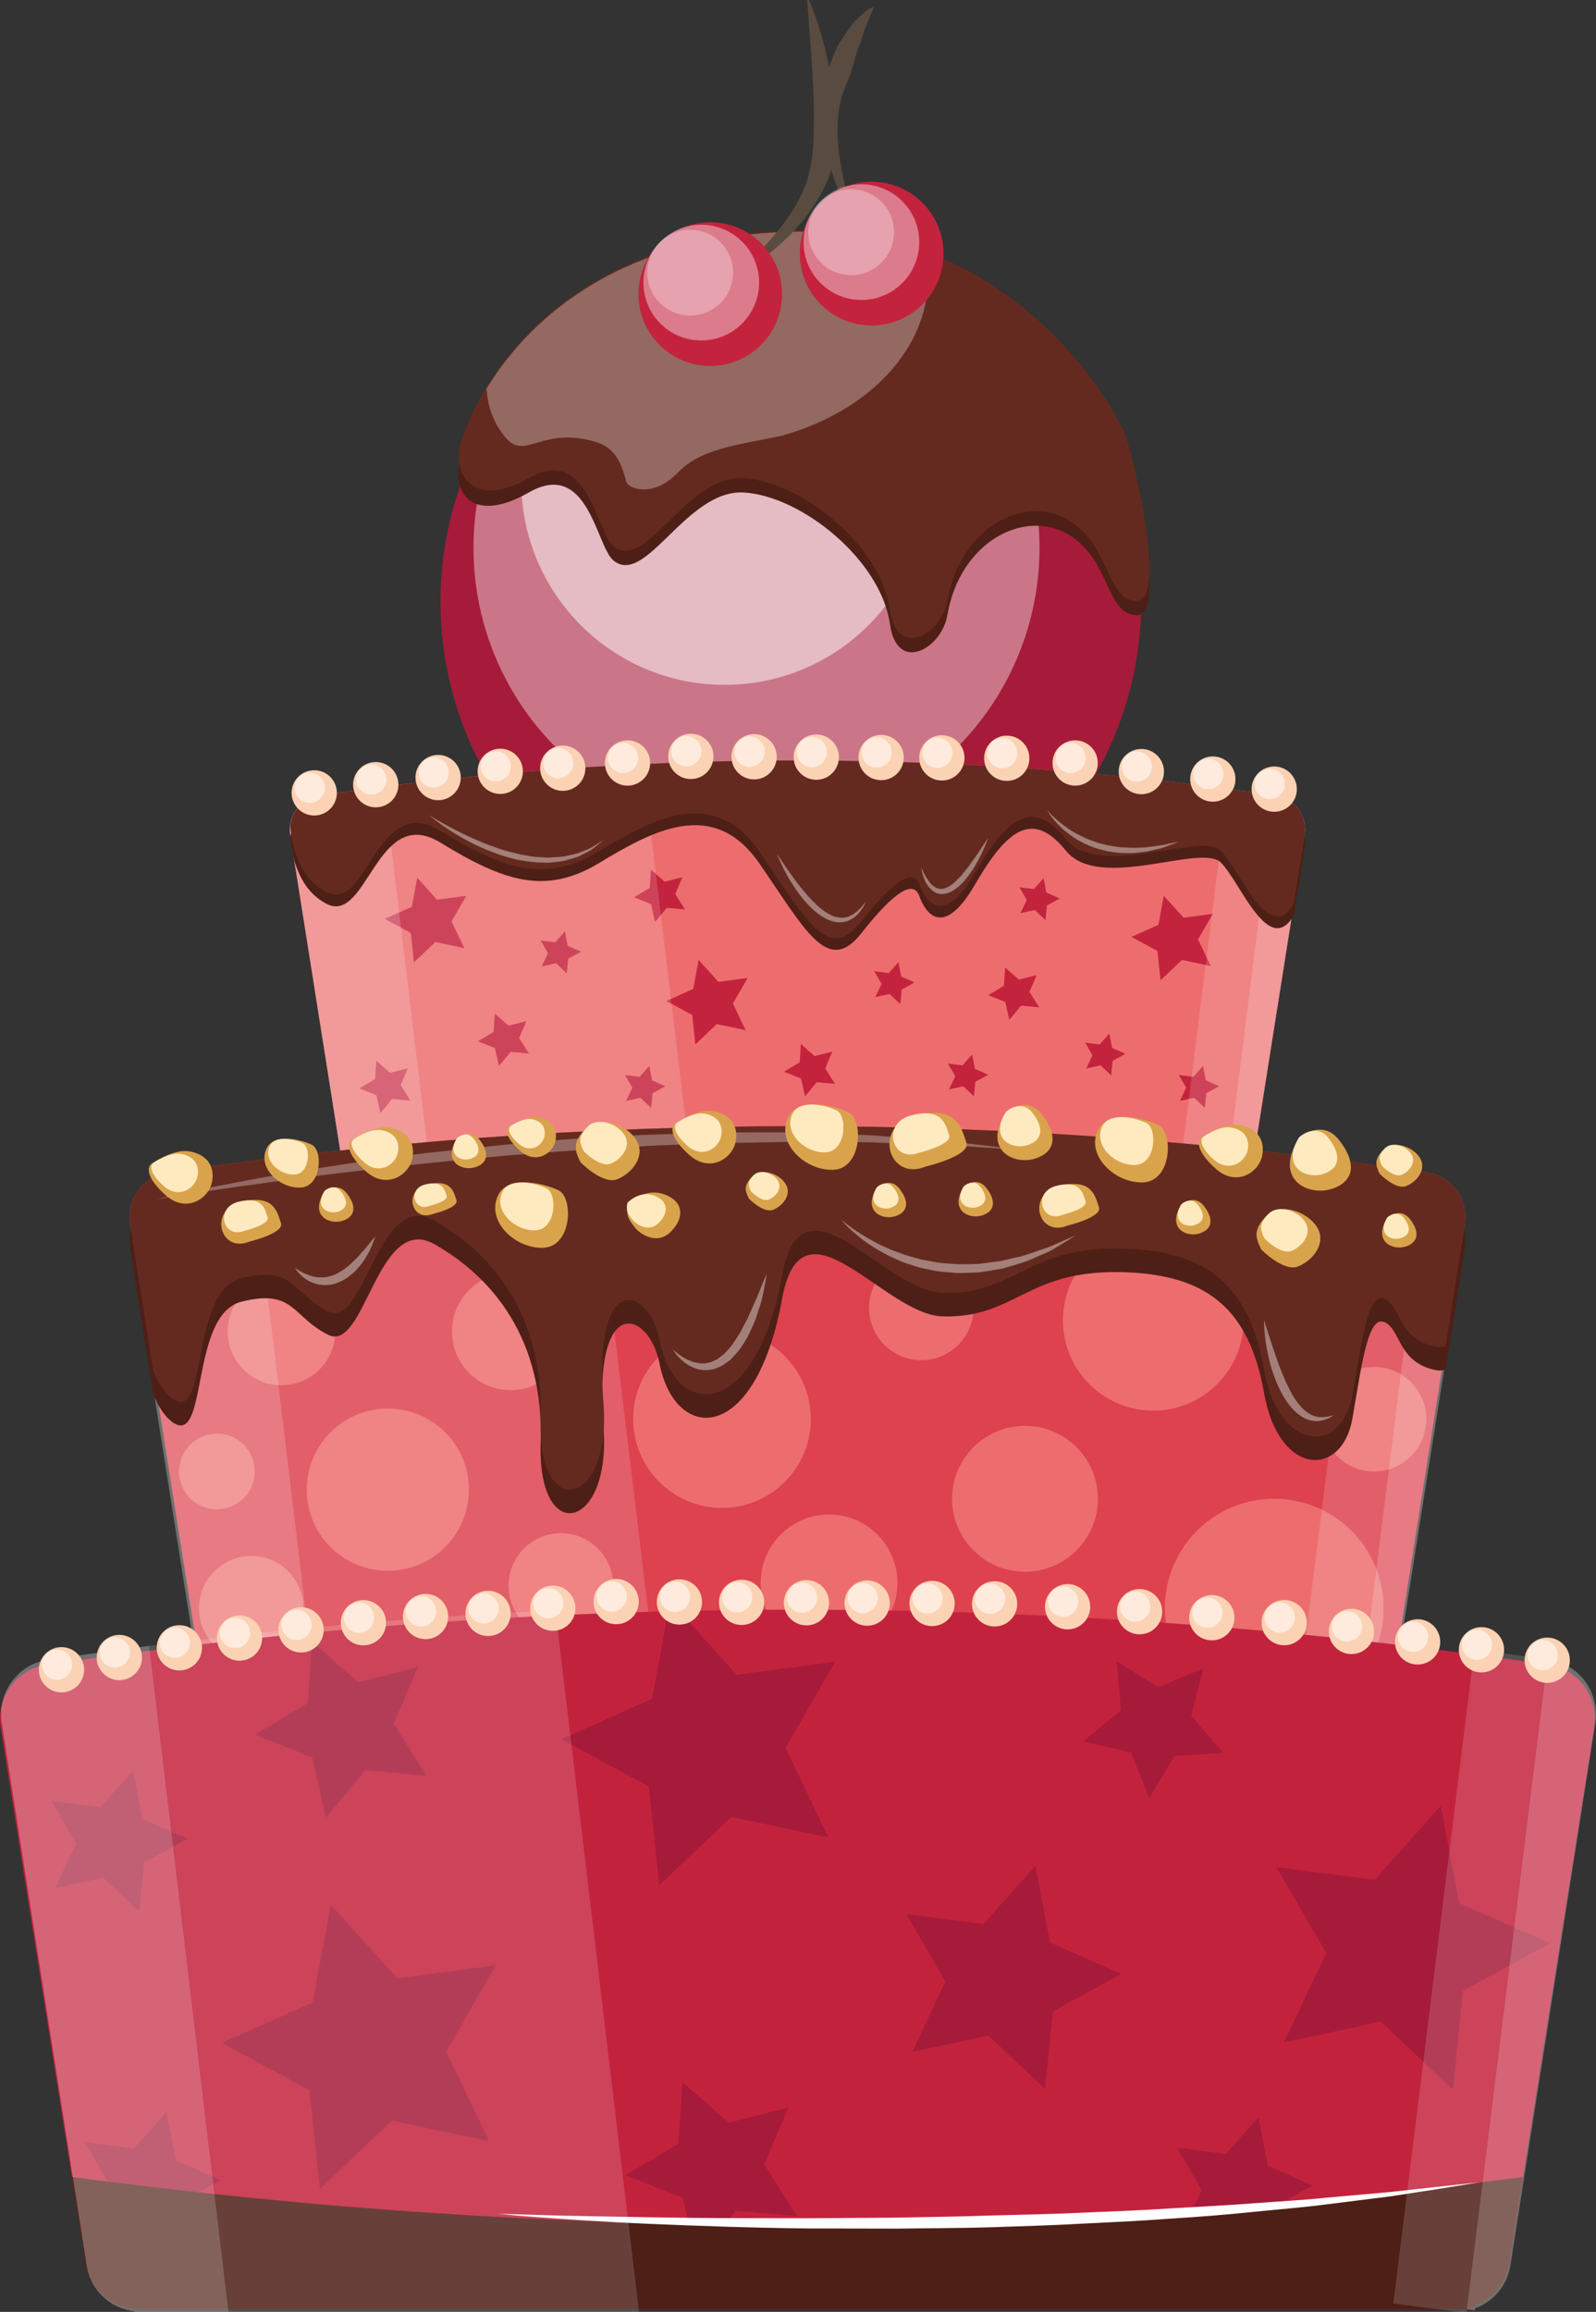 <?xml version="1.0" encoding="utf-8"?>
<!-- Generator: Adobe Illustrator 15.1.0, SVG Export Plug-In . SVG Version: 6.00 Build 0)  -->
<!DOCTYPE svg PUBLIC "-//W3C//DTD SVG 1.1//EN" "http://www.w3.org/Graphics/SVG/1.1/DTD/svg11.dtd">
<svg version="1.1" id="Ebene_1" xmlns="http://www.w3.org/2000/svg" xmlns:xlink="http://www.w3.org/1999/xlink" x="0px" y="0px"
	 width="179.355px" height="259.694px" viewBox="0 0 179.355 259.694" enable-background="new 0 0 179.355 259.694"
	 xml:space="preserve">
<rect x="0" y="0" width="179.355" height="259.694" fill="#333333" stroke="none"/>
<g>
	<g id="XMLID_482_">
		<ellipse id="XMLID_485_" fill="#A61B39" cx="88.875" cy="67.595" rx="39.372" ry="39.372"/>
		
			<ellipse id="XMLID_484_" opacity="0.4" fill="#FFFFFF" enable-background="new    " cx="85.013" cy="61.528" rx="31.806" ry="31.806"/>
		<path id="XMLID_483_" opacity="0.5" fill="#FFFFFF" enable-background="new    " d="M104.295,54.071
			c0,12.627-10.234,22.859-22.858,22.859S58.577,66.696,58.577,54.071c0-12.623,10.233-22.857,22.859-22.857
			C94.062,31.213,104.295,41.448,104.295,54.071z"/>
	</g>
	<path id="XMLID_481_" fill="#4E1F16" d="M52.026,50.717c-1.713,4.26,0.736,8.414,7.39,4.607c6.655-3.807,7.58,5.957,9.482,7.598
		c3.635,3.135,8.216-8.002,14.71-7.598c6.494,0.402,15.39,7.584,16.403,14.783c0.794,5.643,5.812,2.748,6.449-0.996
		c1.414-8.305,8.683-11.939,13.529-9.113c4.848,2.828,4.241,8.938,7.674,9.113s0.085-14.564-1.068-18.201
		c-1.153-3.635-12.683-23.424-35.997-23.424C58.722,27.485,52.026,50.717,52.026,50.717z"/>
	<path id="XMLID_480_" fill="#652A1F" d="M52.026,49.102c-1.575,3.521,0.736,8.412,7.39,4.605c6.655-3.807,7.58,5.959,9.482,7.6
		c3.635,3.133,8.216-8.002,14.71-7.6c6.494,0.404,15.39,7.584,16.403,14.781c0.794,5.645,5.812,2.75,6.449-0.994
		c1.414-8.307,8.683-11.941,13.529-9.113c4.848,2.826,4.241,8.938,7.674,9.113s0.085-14.566-1.068-18.201
		s-12.683-23.426-35.997-23.426C58.722,25.87,52.026,49.102,52.026,49.102z"/>
	<path id="XMLID_479_" opacity="0.3" fill="#FFFFFF" enable-background="new    " d="M54.603,43.778
		c0.046,0.039,0.087,0.082,0.135,0.119l-0.02-0.002c0,0-0.021,2.818,2.156,5.324c2.175,2.504,4.093-1.381,10.092,0.428
		c2.011,0.605,2.836,2.15,3.403,4.426c0.221,0.881,3.085,1.844,5.755-0.939c2.68-2.797,6.792-3.137,11.723-4.184
		c10.107-2.842,16.448-9.979,16.448-17.736c0-0.961-0.134-1.9-0.328-2.824c-3.926-1.463-8.375-2.375-13.367-2.375
		C68.766,26.014,58.748,36.911,54.603,43.778z"/>
	<g id="XMLID_474_">
		<path id="XMLID_478_" fill="#594B40" d="M95.894,24.786c0,0-0.85-1.363-1.743-3.605c-0.906-2.227-1.842-5.381-1.822-8.762
			c0.018-0.844,0.084-1.691,0.226-2.537L92.6,9.565l0.096-0.359l0.155-0.557c0.109-0.367,0.216-0.729,0.322-1.084
			c0.242-0.701,0.494-1.373,0.776-1.996c0.276-0.631,0.722-1.234,1.063-1.76c0.36-0.529,0.687-1.008,1.024-1.393
			c0.372-0.369,0.701-0.672,0.984-0.906c0.519-0.498,0.975-0.656,0.947-0.666c0.049-0.043,0.126-0.039,0.169,0.01
			c0.044,0.049,0.04,0.125-0.009,0.168c0,0-0.044,0.094-0.123,0.268c-0.081,0.164-0.202,0.396-0.316,0.74
			c-0.117,0.332-0.275,0.715-0.462,1.133c-0.143,0.439-0.305,0.936-0.481,1.477c-0.164,0.545-0.42,1.039-0.601,1.689
			c-0.157,0.666-0.37,1.352-0.606,2.055c-0.259,0.658-0.525,1.342-0.797,2.033c-0.238,0.67-0.373,1.393-0.493,2.129
			c-0.082,0.74-0.128,1.492-0.122,2.242c0.017,0.748,0.056,1.49,0.142,2.209c0.172,1.434,0.425,2.779,0.698,3.922
			c0.563,2.285,1.145,3.762,1.145,3.762c0.024,0.061-0.007,0.131-0.067,0.154C95.987,24.858,95.924,24.834,95.894,24.786z"/>
		<path id="XMLID_477_" fill="#C4233D" d="M106.028,28.491c0,4.457-3.614,8.072-8.074,8.072c-4.459,0-8.073-3.613-8.073-8.072
			s3.614-8.074,8.073-8.074C102.414,20.417,106.028,24.032,106.028,28.491z"/>
		<path id="XMLID_476_" opacity="0.4" fill="#FFFFFF" enable-background="new    " d="M103.302,27.198c0,3.59-2.91,6.5-6.501,6.5
			c-3.59,0-6.5-2.91-6.5-6.5s2.91-6.5,6.5-6.5C100.392,20.698,103.302,23.608,103.302,27.198z"/>
		<path id="XMLID_475_" opacity="0.3" fill="#FFFFFF" enable-background="new    " d="M100.471,26.079
			c0,2.664-2.159,4.824-4.823,4.824s-4.823-2.16-4.823-4.824s2.159-4.822,4.823-4.822S100.471,23.417,100.471,26.079z"/>
	</g>
	<g id="XMLID_469_">
		<path id="XMLID_473_" fill="#594B40" d="M82.475,30.858c0,0,0.429-0.328,1.135-0.961c0.709-0.627,1.701-1.547,2.769-2.748
			c1.063-1.201,2.249-2.65,3.199-4.354c0.486-0.842,0.878-1.76,1.182-2.701l0.177-0.717l0.073-0.305l0.072-0.398
			c0.104-0.545,0.205-1.07,0.231-1.533c0.063-0.469,0.086-0.982,0.101-1.502c0.038-0.512,0.041-1.031,0.046-1.545
			c0.024-1.029,0.005-2.055-0.022-3.051c-0.075-1.992-0.192-3.871-0.314-5.486c-0.247-3.256-0.411-5.426-0.411-5.426
			C90.705,0.063,90.756,0.006,90.823,0c0.052-0.004,0.101,0.027,0.12,0.072c0,0,0.237,0.504,0.551,1.414
			c0.33,0.906,0.774,2.213,1.176,3.816c0.404,1.602,0.811,3.494,1.048,5.566c0.134,1.037,0.214,2.117,0.229,3.227
			c0.011,1.125-0.036,2.217-0.24,3.426c-0.079,0.619-0.201,1.156-0.352,1.668l-0.104,0.391c-0.076,0.248-0.119,0.305-0.181,0.465
			l-0.338,0.811c-0.5,1.041-1.064,2.012-1.696,2.873c-0.619,0.869-1.287,1.645-1.952,2.34c-0.66,0.699-1.324,1.314-1.962,1.85
			c-2.551,2.139-4.518,3.141-4.518,3.141c-0.059,0.031-0.131,0.012-0.164-0.047C82.414,30.961,82.43,30.895,82.475,30.858z"/>
		<path id="XMLID_472_" fill="#C4233D" d="M71.746,33.036c0,4.459,3.614,8.074,8.073,8.074c4.46,0,8.073-3.615,8.073-8.074
			c0-4.457-3.613-8.072-8.073-8.072C75.36,24.963,71.746,28.579,71.746,33.036z"/>
		<path id="XMLID_471_" opacity="0.4" fill="#FFFFFF" enable-background="new    " d="M72.304,31.743c0,3.592,2.91,6.502,6.5,6.502
			s6.501-2.91,6.501-6.502c0-3.59-2.911-6.5-6.501-6.5S72.304,28.153,72.304,31.743z"/>
		<path id="XMLID_470_" opacity="0.3" fill="#FFFFFF" enable-background="new    " d="M72.736,30.624
			c0,2.664,2.158,4.824,4.822,4.824c2.665,0,4.823-2.16,4.823-4.824s-2.158-4.822-4.823-4.822
			C74.896,25.801,72.736,27.961,72.736,30.624z"/>
	</g>
	<path fill="#ED6D6F" d="M143.364,89.362c-35.638-5.258-71.854-5.258-107.493,0c-2.134,0.314-3.593,2.324-3.256,4.455
		c2.025,12.787,4.051,25.572,6.076,38.359c0.281,1.779,1.731,3.063,3.445,3.24v0.033h95.861v-0.242
		c1.298-0.461,2.314-1.576,2.546-3.031c2.025-12.787,4.05-25.572,6.075-38.359C146.957,91.686,145.498,89.676,143.364,89.362z"/>
	<g>
		<polygon fill="#C4233D" points="52.171,106.499 48.925,105.813 46.52,108.098 46.169,104.799 43.252,103.217 46.281,101.864 
			46.884,98.602 49.105,101.065 52.395,100.629 50.739,103.504 		"/>
		<polygon fill="#C4233D" points="83.795,115.721 80.55,115.036 78.145,117.321 77.794,114.022 74.878,112.44 77.907,111.088 
			78.509,107.825 80.731,110.29 84.02,109.852 82.365,112.727 		"/>
		<polygon fill="#C4233D" points="136.068,108.518 132.823,107.833 130.419,110.118 130.068,106.819 127.151,105.239 
			130.179,103.885 130.782,100.624 133.005,103.084 136.293,102.649 134.639,105.526 		"/>
		<polygon fill="#C4233D" points="63.688,109.329 62.492,108.202 60.886,108.549 61.587,107.063 60.76,105.643 62.392,105.85 
			63.486,104.625 63.792,106.241 65.296,106.903 63.854,107.694 		"/>
		<polygon fill="#C4233D" points="73.17,124.442 71.973,123.315 70.366,123.663 71.067,122.176 70.241,120.756 71.872,120.963 
			72.968,119.739 73.272,121.352 74.777,122.016 73.335,122.807 		"/>
		<polygon fill="#C4233D" points="101.169,112.788 99.974,111.661 98.366,112.006 99.068,110.522 98.241,109.1 99.871,109.309 
			100.967,108.083 101.273,109.698 102.776,110.362 101.336,111.153 		"/>
		<polygon fill="#C4233D" points="117.483,103.35 116.286,102.223 114.681,102.571 115.382,101.084 114.555,99.665 116.187,99.872 
			117.281,98.647 117.587,100.262 119.091,100.926 117.649,101.715 		"/>
		<polygon fill="#C4233D" points="135.397,124.442 134.202,123.315 132.595,123.663 133.297,122.176 132.471,120.756 134.1,120.963 
			135.195,119.739 135.501,121.352 137.005,122.016 135.564,122.807 		"/>
		<polygon fill="#C4233D" points="59.438,118.34 57.389,118.155 56.073,119.739 55.617,117.733 53.705,116.971 55.472,115.917 
			55.605,113.864 57.154,115.217 59.147,114.709 58.338,116.602 		"/>
		<polygon fill="#C4233D" points="76.982,102.163 74.932,101.977 73.617,103.561 73.16,101.553 71.249,100.792 73.015,99.737 
			73.148,97.684 74.697,99.04 76.692,98.532 75.882,100.422 		"/>
		<polygon fill="#C4233D" points="93.833,121.754 91.783,121.569 90.469,123.153 90.013,121.145 88.1,120.385 89.867,119.331 
			90,117.276 91.55,118.631 93.543,118.122 92.733,120.014 		"/>
		<polygon fill="#C4233D" points="116.789,113.159 114.74,112.973 113.425,114.557 112.969,112.551 111.056,111.79 112.823,110.735 
			112.957,108.682 114.506,110.036 116.5,109.528 115.69,111.42 		"/>
		<polygon fill="#C4233D" points="46.119,123.631 44.069,123.444 42.755,125.028 42.299,123.02 40.386,122.26 42.153,121.206 
			42.285,119.151 43.836,120.508 45.829,120 45.02,121.891 		"/>
		<polygon fill="#C4233D" points="109.449,123.153 108.253,122.024 106.646,122.374 107.348,120.885 106.521,119.467 
			108.151,119.674 109.246,118.45 109.554,120.063 111.056,120.727 109.615,121.516 		"/>
		<polygon fill="#C4233D" points="124.87,120.799 123.673,119.674 122.067,120.02 122.769,118.536 121.943,117.114 123.573,117.323 
			124.668,116.098 124.974,117.711 126.478,118.375 125.037,119.165 		"/>
	</g>
	<g>
		<path opacity="0.15" fill="#FFFFFF" enable-background="new    " d="M72.224,85.844c-9.709,0.459-19.404,1.293-29.063,2.521
			l5.674,47.088h29.367L72.224,85.844z"/>
		<path opacity="0.3" fill="#FFFFFF" enable-background="new    " d="M48.835,135.452l-5.674-47.086
			c-2.433,0.309-4.863,0.637-7.29,0.996c-2.134,0.314-3.593,2.324-3.256,4.455c2.025,12.787,4.051,25.572,6.076,38.359
			c0.281,1.779,1.731,3.063,3.445,3.24v0.033h6.698V135.452z"/>
		<path opacity="0.3" fill="#FFFFFF" enable-background="new    " d="M143.364,89.362c-0.058-0.008-0.113-0.016-0.17-0.025
			l-5.764,45.938l0.567,0.072v-0.139c1.298-0.461,2.314-1.576,2.546-3.031c2.025-12.787,4.05-25.572,6.075-38.359
			C146.957,91.686,145.498,89.676,143.364,89.362z"/>
		<path opacity="0.15" fill="#FFFFFF" enable-background="new    " d="M143.194,89.338c-1.74-0.256-3.482-0.49-5.225-0.723
			l-5.803,46.244l4.725,0.592h0.519L143.194,89.338z"/>
	</g>
	<path fill="#DD424E" d="M160.336,131.69c-46.893-6.918-94.546-6.918-141.438,0c-2.807,0.414-4.727,3.059-4.283,5.863
		c2.664,16.824,5.33,33.648,7.994,50.475c0.37,2.34,2.279,4.029,4.534,4.262v0.045h126.134v-0.318
		c1.708-0.607,3.045-2.074,3.348-3.988c2.665-16.826,5.33-33.65,7.994-50.475C165.063,134.749,163.143,132.104,160.336,131.69z"/>
	<g>
		<g id="XMLID_821_">
			<path id="XMLID_822_" fill="#ED6D6F" d="M37.677,149.6c-0.021,3.338-2.742,6.027-6.08,6.008s-6.028-2.742-6.009-6.08
				c0.021-3.338,2.743-6.027,6.08-6.008C35.007,143.54,37.696,146.26,37.677,149.6z"/>
		</g>
		<g id="XMLID_823_">
			<path id="XMLID_824_" fill="#ED6D6F" d="M63.992,149.602c-0.021,3.646-2.995,6.584-6.641,6.561
				c-3.646-0.02-6.584-2.992-6.562-6.641c0.021-3.645,2.995-6.582,6.641-6.561C61.075,142.985,64.013,145.956,63.992,149.602z"/>
		</g>
		<g id="XMLID_825_">
			<path id="XMLID_826_" fill="#ED6D6F" d="M52.7,167.387c-0.03,5.035-4.136,9.092-9.17,9.063c-5.035-0.031-9.091-4.135-9.062-9.17
				c0.03-5.035,4.135-9.092,9.17-9.063C48.673,158.249,52.73,162.354,52.7,167.387z"/>
		</g>
		<g id="XMLID_827_">
			<path id="XMLID_828_" fill="#ED6D6F" d="M68.899,178.139c-0.02,3.244-2.664,5.857-5.906,5.838s-5.856-2.664-5.837-5.906
				c0.021-3.242,2.665-5.855,5.907-5.836C66.307,172.252,68.92,174.897,68.899,178.139z"/>
		</g>
		<g id="XMLID_829_">
			<path id="XMLID_830_" fill="#ED6D6F" d="M91.117,159.461c-0.033,5.512-4.528,9.955-10.041,9.922
				c-5.512-0.033-9.954-4.529-9.921-10.041s4.528-9.955,10.04-9.922C86.708,149.456,91.149,153.95,91.117,159.461z"/>
		</g>
		<g id="XMLID_831_">
			<path id="XMLID_832_" fill="#ED6D6F" d="M28.63,165.315c-0.015,2.352-1.931,4.244-4.281,4.23s-4.243-1.93-4.23-4.281
				c0.015-2.35,1.931-4.242,4.281-4.229S28.643,162.963,28.63,165.315z"/>
		</g>
		<g id="XMLID_833_">
			<path id="XMLID_834_" fill="#ED6D6F" d="M34.104,180.684c-0.019,3.244-2.664,5.855-5.906,5.838
				c-3.242-0.02-5.856-2.664-5.836-5.906c0.02-3.244,2.664-5.857,5.906-5.838C31.511,174.795,34.123,177.44,34.104,180.684z"/>
		</g>
		<g id="XMLID_835_">
			<path id="XMLID_836_" fill="#ED6D6F" d="M155.485,180.721c-0.041,6.789-5.574,12.258-12.363,12.217
				c-6.788-0.041-12.257-5.574-12.217-12.363c0.041-6.789,5.574-12.258,12.362-12.217
				C150.057,168.399,155.524,173.934,155.485,180.721z"/>
		</g>
		<g id="XMLID_837_">
			<path id="XMLID_838_" fill="#ED6D6F" d="M160.288,159.452c-0.02,3.244-2.664,5.857-5.906,5.838s-5.856-2.664-5.836-5.906
				c0.02-3.242,2.664-5.855,5.906-5.836C157.694,153.565,160.307,156.209,160.288,159.452z"/>
		</g>
		<g id="XMLID_839_">
			<path id="XMLID_840_" fill="#ED6D6F" d="M139.753,148.366c-0.033,5.607-4.604,10.123-10.21,10.09
				c-5.605-0.033-10.121-4.604-10.088-10.209s4.604-10.121,10.208-10.088C135.27,138.192,139.785,142.762,139.753,148.366z"/>
		</g>
		<g id="XMLID_841_">
			<path id="XMLID_842_" fill="#ED6D6F" d="M109.405,146.952c-0.02,3.244-2.664,5.857-5.906,5.838
				c-3.243-0.02-5.856-2.664-5.837-5.906s2.664-5.855,5.906-5.836C106.812,141.065,109.424,143.709,109.405,146.952z"/>
		</g>
		<g id="XMLID_845_">
			<path id="XMLID_846_" fill="#ED6D6F" d="M68.899,178.139c-0.02,3.244-2.664,5.857-5.906,5.838s-5.856-2.664-5.837-5.906
				c0.021-3.242,2.665-5.855,5.907-5.836C66.307,172.252,68.92,174.897,68.899,178.139z"/>
		</g>
		<g id="XMLID_843_">
			<path id="XMLID_844_" fill="#ED6D6F" d="M123.378,168.409c-0.026,4.525-3.716,8.17-8.241,8.143
				c-4.523-0.027-8.17-3.717-8.144-8.242c0.027-4.523,3.716-8.17,8.24-8.143C119.759,160.194,123.405,163.883,123.378,168.409z"/>
		</g>
		<g id="XMLID_847_">
			<path id="XMLID_848_" fill="#ED6D6F" d="M100.851,177.85c-0.025,4.242-3.484,7.66-7.727,7.635
				c-4.241-0.023-7.66-3.484-7.635-7.727c0.025-4.24,3.484-7.658,7.726-7.633C97.457,170.151,100.875,173.61,100.851,177.85z"/>
		</g>
	</g>
	<g>
		<path opacity="0.15" fill="#FFFFFF" enable-background="new    " d="M66.795,130.805c-12.723,0.602-25.429,1.693-38.087,3.303
			l7.436,61.705h38.485L66.795,130.805z"/>
		<path opacity="0.3" fill="#FFFFFF" enable-background="new    " d="M36.144,195.813l-7.436-61.705
			c-3.188,0.404-6.372,0.836-9.554,1.305c-2.796,0.414-4.708,3.049-4.267,5.84c2.653,16.756,5.309,33.514,7.962,50.271
			c0.369,2.33,2.271,4.012,4.517,4.244v0.045H36.144z"/>
		<path opacity="0.3" fill="#FFFFFF" enable-background="new    " d="M160.021,135.413c-0.074-0.01-0.148-0.02-0.222-0.029
			l-7.553,60.199l0.744,0.094v-0.18c1.7-0.604,3.033-2.066,3.335-3.973c2.654-16.758,5.308-33.516,7.963-50.271
			C164.729,138.459,162.817,135.825,160.021,135.413z"/>
		<path opacity="0.15" fill="#FFFFFF" enable-background="new    " d="M159.8,135.381c-2.28-0.336-4.563-0.645-6.848-0.945
			l-7.604,60.602l6.19,0.775h0.68L159.8,135.381z"/>
	</g>
	<path fill="#C3223D" d="M174.045,187.01c-55.981-8.258-112.873-8.258-168.854,0c-3.352,0.496-5.644,3.652-5.114,7
		c3.182,20.086,6.362,40.172,9.544,60.258c0.443,2.795,2.722,4.811,5.413,5.09v0.053h150.584v-0.381
		c2.038-0.725,3.635-2.477,3.996-4.762c3.182-20.086,6.362-40.172,9.544-60.258C179.689,190.663,177.396,187.506,174.045,187.01z"/>
	<path fill="#4E1F16" d="M143.364,90.684c-35.638-5.258-71.854-5.258-107.493,0c-1.768,0.26-3.055,1.689-3.259,3.381
		c0.197,2.262,1.004,5.852,4.062,7.451c4.63,2.426,5.617-11.289,12.84-6.857c7.223,4.434,11.853,5.873,17.805,2.287
		c5.953-3.586,12.82-7.436,17.984,0c5.166,7.438,7.688,12.729,11.497,7.879s5.884-5.953,6.5-4.189
		c0.617,1.764,2.618,5.004,6.247-1.246c3.63-6.248,6.495-8.453,10.244-3.824c3.747,4.631,15.194-0.883,17.408,1.324
		c2.213,2.205,5.374,10.744,8.203,5.922l0,0c0.405-2.557,0.81-5.113,1.215-7.67C146.957,93.01,145.498,90.999,143.364,90.684z"/>
	<path fill="#652A1F" d="M143.364,89.362c-35.638-5.258-71.854-5.258-107.493,0c-1.768,0.26-3.055,1.689-3.259,3.381
		c0.197,2.26,1.004,5.852,4.062,7.451c4.63,2.426,5.617-11.291,12.84-6.857s11.853,5.873,17.805,2.287
		c5.953-3.586,12.82-7.438,17.984,0c5.166,7.438,7.688,12.729,11.497,7.879c3.81-4.852,5.884-5.953,6.5-4.189
		c0.617,1.764,2.618,5.004,6.247-1.246c3.63-6.25,6.495-8.455,10.244-3.824c3.747,4.629,15.194-0.883,17.408,1.322
		c2.213,2.205,5.374,10.746,8.203,5.924l0,0c0.405-2.557,0.81-5.113,1.215-7.67C146.957,91.686,145.498,89.676,143.364,89.362z"/>
	<g opacity="0.4">
		<path fill="#FFFFFF" d="M48.221,91.569c0,0,1.127,0.715,2.89,1.629c0.874,0.469,1.929,0.943,3.064,1.42
			c1.142,0.461,2.377,0.926,3.655,1.197c0.627,0.195,1.275,0.262,1.906,0.383c0.634,0.098,1.265,0.09,1.873,0.141
			c0.602-0.063,1.196-0.053,1.747-0.131c0.54-0.125,1.069-0.205,1.535-0.348c0.456-0.182,0.874-0.346,1.244-0.492
			c0.373-0.146,0.645-0.377,0.897-0.516c0.499-0.301,0.784-0.473,0.784-0.473s-0.258,0.209-0.71,0.578
			c-0.238,0.168-0.492,0.434-0.854,0.627c-0.362,0.189-0.776,0.404-1.236,0.625c-0.472,0.182-1.013,0.303-1.573,0.473
			c-0.57,0.121-1.188,0.164-1.823,0.23c-0.634-0.035-1.298-0.014-1.958-0.102c-0.656-0.107-1.337-0.164-1.987-0.354
			c-1.317-0.311-2.571-0.816-3.726-1.313c-1.151-0.512-2.166-1.105-3.021-1.625C49.224,92.454,48.221,91.569,48.221,91.569z"/>
	</g>
	<g opacity="0.4">
		<path fill="#FFFFFF" d="M87.328,95.932c0,0,0.491,0.762,1.26,1.865c0.77,1.096,1.825,2.555,3.09,3.76
			c0.624,0.609,1.336,1.115,2.063,1.385c0.367,0.105,0.731,0.176,1.079,0.139c0.346-0.041,0.668-0.152,0.939-0.318
			c0.552-0.32,0.936-0.738,1.187-1.035c0.246-0.309,0.388-0.484,0.388-0.484s-0.104,0.203-0.282,0.557
			c-0.097,0.176-0.243,0.369-0.4,0.605c-0.187,0.211-0.391,0.465-0.688,0.67c-0.285,0.215-0.65,0.389-1.067,0.482
			c-0.419,0.09-0.879,0.059-1.325-0.059c-0.884-0.26-1.672-0.826-2.344-1.459c-1.351-1.283-2.306-2.855-2.953-4.049
			C87.63,96.79,87.328,95.932,87.328,95.932z"/>
	</g>
	<g opacity="0.4">
		<path fill="#FFFFFF" d="M103.533,97.438c0,0,0.068,0.18,0.21,0.475c0.133,0.299,0.36,0.715,0.688,1.141
			c0.155,0.217,0.363,0.426,0.603,0.574c0.123,0.068,0.239,0.16,0.383,0.17c0.136,0.029,0.267,0.084,0.415,0.045
			c0.287,0.018,0.579-0.158,0.868-0.295c0.271-0.211,0.571-0.377,0.807-0.662c0.253-0.254,0.522-0.492,0.731-0.793
			c0.227-0.283,0.448-0.563,0.664-0.832c0.383-0.582,0.801-1.09,1.096-1.568c0.604-0.947,1.058-1.563,1.058-1.563
			s-0.263,0.709-0.736,1.748c-0.247,0.512-0.578,1.094-0.938,1.711c-0.414,0.592-0.838,1.232-1.42,1.775
			c-0.256,0.295-0.621,0.504-0.943,0.734c-0.366,0.176-0.756,0.355-1.186,0.324c-0.414,0.02-0.816-0.182-1.083-0.41
			c-0.282-0.227-0.483-0.496-0.627-0.754c-0.31-0.508-0.418-0.984-0.502-1.307C103.544,97.629,103.533,97.438,103.533,97.438z"/>
	</g>
	<g opacity="0.4">
		<path fill="#FFFFFF" d="M117.67,90.989c0,0,0.647,0.813,1.861,1.719c0.596,0.465,1.349,0.924,2.196,1.314
			c0.417,0.215,0.87,0.377,1.333,0.537c0.453,0.188,0.951,0.258,1.428,0.395c0.489,0.084,0.981,0.164,1.467,0.221
			c0.491,0.01,0.974,0.063,1.442,0.063c0.471-0.018,0.926-0.037,1.355-0.055c0.43-0.039,0.835-0.111,1.212-0.158
			c0.758-0.08,1.37-0.26,1.81-0.342c0.44-0.088,0.693-0.137,0.693-0.137s-0.238,0.094-0.656,0.26
			c-0.428,0.135-1.01,0.443-1.774,0.582c-0.378,0.084-0.785,0.195-1.225,0.273c-0.444,0.051-0.914,0.104-1.398,0.158
			c-0.488,0.018-0.996,0.004-1.512-0.008c-0.512-0.053-1.033-0.127-1.551-0.211c-0.504-0.15-1.026-0.236-1.504-0.439
			c-0.488-0.172-0.953-0.379-1.384-0.619c-0.448-0.205-0.824-0.506-1.201-0.746c-0.349-0.285-0.695-0.527-0.972-0.805
			C118.142,91.928,117.67,90.989,117.67,90.989z"/>
	</g>
	<path fill="#4E1F16" d="M160.336,134.334c-46.893-6.916-94.545-6.916-141.438,0c-2.807,0.414-4.727,3.061-4.283,5.863
		c0.864,5.457,1.729,10.914,2.593,16.369c0.547,1.33,1.202,2.408,1.993,3.045c4.3,3.473,1.984-11.904,7.938-13.393
		s5.622,1.666,9.756,3.727s5.527-13.814,11.94-10.176c6.413,3.637,12.312,10.523,11.925,22.293
		c-0.386,11.77,7.978,9.785,7.055-1.789c-1.219-15.33,5.161-12.961,6.3-7.111c1.731,8.9,10.756,9.301,13.777-7.275
		c2.23-12.236,11.46,1.82,18.048,1.984c8.323,0.209,9.364-5.363,20.538-4.961c9.199,0.332,13.907,4.135,15.571,13.561
		c1.664,9.424,8.792,9.59,9.941,2.811s1.821-11.574,3.635-10.748s1.479,4.629,5.871,5.395c0.348,0.061,0.672-0.002,0.966-0.098
		c0.72-4.545,1.439-9.088,2.159-13.633C165.063,137.395,163.143,134.749,160.336,134.334z"/>
	<path fill="#652A1F" d="M160.336,131.69c-46.893-6.918-94.545-6.918-141.438,0c-2.807,0.414-4.727,3.059-4.283,5.863
		c0.864,5.455,1.729,10.912,2.593,16.367c0.547,1.33,1.202,2.408,1.993,3.047c4.3,3.473,1.984-11.906,7.938-13.395
		s5.622,1.666,9.756,3.727s5.527-13.813,11.94-10.176c6.413,3.639,12.312,10.525,11.925,22.295
		c-0.386,11.77,7.978,9.785,7.055-1.791c-1.219-15.328,5.161-12.961,6.3-7.109c1.731,8.9,10.756,9.301,13.777-7.275
		c2.23-12.236,11.46,1.818,18.048,1.984c8.323,0.209,9.364-5.363,20.538-4.961c9.199,0.33,13.907,4.133,15.571,13.559
		s8.792,9.59,9.941,2.811s1.821-11.574,3.635-10.748c1.813,0.828,1.479,4.631,5.871,5.395c0.348,0.061,0.672,0,0.966-0.098
		c0.72-4.543,1.439-9.088,2.159-13.631C165.063,134.749,163.143,132.104,160.336,131.69z"/>
	<g opacity="0.3">
		<path fill="#FFFFFF" d="M17.61,134.709c0,0,1.478-0.371,4.089-0.916c2.611-0.533,6.345-1.309,10.856-2.045
			c4.51-0.754,9.786-1.555,15.463-2.238c2.843-0.301,5.781-0.613,8.765-0.93c2.993-0.24,6.027-0.568,9.072-0.744
			c3.047-0.17,6.091-0.367,9.094-0.436c3.001-0.107,5.955-0.201,8.815-0.189c2.859-0.039,5.624-0.018,8.245,0.102
			c2.619,0.104,5.099,0.129,7.38,0.322c2.281,0.166,4.372,0.32,6.226,0.455c1.847,0.211,3.455,0.393,4.78,0.543
			c2.646,0.326,4.158,0.512,4.158,0.512s-1.52-0.094-4.182-0.254c-1.328-0.086-2.942-0.191-4.791-0.311
			c-1.854-0.061-3.943-0.129-6.223-0.201c-2.277-0.125-4.751-0.076-7.362-0.102c-2.612-0.041-5.366,0.035-8.216,0.08
			c-2.85,0.018-5.791,0.139-8.781,0.275c-2.991,0.096-6.022,0.328-9.056,0.52c-3.037,0.145-6.064,0.443-9.049,0.652
			c-2.979,0.287-5.911,0.57-8.748,0.842c-2.829,0.342-5.577,0.58-8.17,0.912c-2.597,0.297-5.049,0.609-7.31,0.922
			c-4.521,0.615-8.292,1.135-10.922,1.563C19.114,134.469,17.61,134.709,17.61,134.709z"/>
	</g>
	<g opacity="0.4">
		<path fill="#FFFFFF" d="M33.146,142.415c0,0,0.151,0.115,0.424,0.279c0.267,0.172,0.671,0.385,1.161,0.553
			c0.241,0.094,0.516,0.148,0.794,0.203c0.284,0.051,0.579,0.055,0.882,0.035c0.301-0.025,0.608-0.09,0.908-0.193
			c0.303-0.102,0.603-0.223,0.881-0.418c0.58-0.316,1.103-0.779,1.567-1.24c0.238-0.225,0.471-0.445,0.661-0.688
			c0.197-0.234,0.396-0.449,0.581-0.648c0.348-0.424,0.636-0.777,0.84-1.023c0.208-0.248,0.34-0.385,0.34-0.385
			s-0.054,0.176-0.173,0.48c-0.131,0.295-0.275,0.746-0.535,1.244c-0.296,0.477-0.579,1.082-1.072,1.611
			c-0.238,0.268-0.451,0.578-0.768,0.809c-0.295,0.246-0.583,0.512-0.944,0.697c-0.337,0.217-0.717,0.361-1.104,0.479
			c-0.378,0.123-0.792,0.146-1.169,0.146c-0.192-0.014-0.38-0.023-0.561-0.047c-0.177-0.049-0.349-0.098-0.517-0.145
			c-0.324-0.109-0.621-0.246-0.863-0.41c-0.506-0.299-0.819-0.676-1.039-0.916C33.23,142.586,33.146,142.415,33.146,142.415z"/>
	</g>
	<g opacity="0.4">
		<path fill="#FFFFFF" d="M75.588,151.565c0,0,0.198,0.195,0.579,0.482c0.189,0.143,0.421,0.314,0.705,0.473
			c0.279,0.17,0.615,0.305,0.973,0.449c0.372,0.104,0.769,0.193,1.189,0.18c0.21,0.035,0.416-0.061,0.628-0.09
			c0.216-0.023,0.418-0.123,0.62-0.227c0.433-0.141,0.77-0.531,1.167-0.805c0.316-0.398,0.705-0.732,0.978-1.186
			c0.276-0.447,0.612-0.852,0.843-1.326c0.231-0.473,0.487-0.924,0.72-1.367c0.205-0.463,0.405-0.91,0.593-1.334
			c0.179-0.428,0.388-0.822,0.533-1.203c0.591-1.521,1.056-2.533,1.056-2.533s-0.164,1.086-0.515,2.715
			c-0.088,0.404-0.238,0.832-0.383,1.287c-0.151,0.451-0.285,0.938-0.485,1.422c-0.22,0.477-0.434,0.979-0.679,1.475
			c-0.232,0.5-0.586,0.963-0.879,1.447c-0.306,0.48-0.763,0.877-1.133,1.307c-0.481,0.342-0.911,0.736-1.477,0.904
			c-0.266,0.109-0.523,0.221-0.811,0.225c-0.278,0.018-0.547,0.09-0.806,0.029c-0.529-0.033-0.984-0.215-1.384-0.398
			c-0.385-0.211-0.71-0.434-0.964-0.672c-0.263-0.227-0.464-0.449-0.623-0.631C75.716,151.813,75.588,151.565,75.588,151.565z"/>
	</g>
	<g opacity="0.4">
		<path fill="#FFFFFF" d="M94.548,137.014c0,0,0.334,0.299,0.961,0.758c0.622,0.463,1.546,1.076,2.71,1.693
			c0.566,0.338,1.232,0.604,1.912,0.92c0.71,0.248,1.437,0.566,2.228,0.771c0.393,0.109,0.792,0.221,1.195,0.332
			c0.413,0.076,0.83,0.152,1.251,0.229c0.833,0.201,1.709,0.195,2.571,0.283c0.865,0.045,1.735-0.018,2.59-0.025
			c0.851-0.109,1.687-0.219,2.498-0.324c0.793-0.199,1.568-0.367,2.306-0.533c0.729-0.188,1.393-0.463,2.021-0.666
			c0.625-0.215,1.207-0.395,1.691-0.635c0.495-0.219,0.926-0.408,1.282-0.563c0.721-0.305,1.132-0.477,1.132-0.477
			s-0.378,0.234-1.041,0.646c-0.336,0.201-0.744,0.445-1.213,0.727c-0.459,0.305-1.019,0.563-1.643,0.818
			c-0.623,0.256-1.281,0.588-2.015,0.838c-0.741,0.227-1.525,0.471-2.346,0.697c-0.836,0.148-1.705,0.293-2.592,0.424
			c-0.895,0.021-1.807,0.1-2.717,0.061c-0.906-0.102-1.824-0.111-2.697-0.33c-0.44-0.088-0.877-0.174-1.303-0.277
			c-0.418-0.135-0.832-0.266-1.238-0.396c-0.822-0.234-1.552-0.637-2.263-0.945c-0.68-0.381-1.339-0.707-1.894-1.098
			c-0.58-0.352-1.063-0.744-1.491-1.086c-0.421-0.352-0.778-0.668-1.06-0.939C94.818,137.372,94.548,137.014,94.548,137.014z"/>
	</g>
	<g opacity="0.4">
		<path fill="#FFFFFF" d="M142.049,148.307c0,0,0.294,0.908,0.734,2.271c0.444,1.35,1.021,3.148,1.802,4.822
			c0.381,0.84,0.827,1.645,1.343,2.297c0.515,0.654,1.109,1.148,1.727,1.344c0.303,0.104,0.606,0.156,0.879,0.15
			c0.276,0.018,0.517-0.045,0.72-0.072c0.402-0.107,0.633-0.168,0.633-0.168s-0.19,0.145-0.569,0.352
			c-0.198,0.078-0.437,0.201-0.742,0.256c-0.297,0.08-0.665,0.107-1.052,0.037c-0.795-0.1-1.617-0.627-2.255-1.326
			c-0.661-0.695-1.157-1.568-1.581-2.451c-0.822-1.787-1.25-3.686-1.455-5.111C142.034,149.274,142.049,148.307,142.049,148.307z"/>
	</g>
	<g>
		<g id="XMLID_759_">
			<path id="XMLID_760_" fill="#D9A34C" d="M30.018,128.899c0.866-1.586,3.759-0.92,5.019-0.311c1.26,0.607,1.134,4.738-1.305,4.813
				C31.292,133.475,28.852,131.032,30.018,128.899z"/>
		</g>
		<g id="XMLID_757_">
			<path id="XMLID_758_" fill="#D9A34C" d="M48.676,136.352c0,0,2.928-0.693,2.619-1.545c-0.31-0.854-0.524-2.428-3.291-1.742
				C45.236,133.749,46.283,137.342,48.676,136.352z"/>
		</g>
		<g id="XMLID_755_">
			<path id="XMLID_756_" fill="#D9A34C" d="M51.323,127.932c0,0,1.433-1.328,2.545,0.07c1.112,1.396,1.042,2.623-0.443,3.105
				C51.94,131.59,49.727,130.543,51.323,127.932z"/>
		</g>
		<g id="XMLID_753_">
			<path id="XMLID_754_" fill="#D9A34C" d="M70.559,135.28c0,0,1.761-1.941,4.078-1.121c2.317,0.822,2.245,2.756,0.697,4.25
				s-3.463,0.166-3.987-0.525C70.821,137.192,70.254,136.6,70.559,135.28z"/>
		</g>
		<g id="XMLID_751_">
			<path id="XMLID_752_" fill="#D9A34C" d="M65.236,130.555c0,0,2.505,2.566,4.146,1.902c1.643-0.664,3.216-2.596,2.138-4.377
				c-1.077-1.781-4.15-2.854-5.678-1.316C64.314,128.301,64.55,129.182,65.236,130.555z"/>
		</g>
		<g id="XMLID_749_">
			<path id="XMLID_750_" fill="#D9A34C" d="M39.589,128.028c0,0,2.441-1.68,4.217-1.363c1.773,0.32,2.881,1.473,2.543,3.391
				c-0.337,1.916-2.886,3.604-5.204,1.545C38.826,129.543,39.055,128.358,39.589,128.028z"/>
		</g>
		<g id="XMLID_747_">
			<path id="XMLID_748_" fill="#D9A34C" d="M36.404,133.954c0,0,1.433-1.328,2.545,0.07c1.112,1.396,1.042,2.623-0.443,3.105
				C37.021,137.614,34.806,136.565,36.404,133.954z"/>
		</g>
		<g id="XMLID_745_">
			<path id="XMLID_746_" fill="#FFEAC0" d="M30.358,128.645c0.633-1.158,2.748-0.672,3.667-0.227
				c0.92,0.443,0.828,3.463-0.954,3.518C31.291,131.991,29.507,130.204,30.358,128.645z"/>
		</g>
		<g id="XMLID_743_">
			<path id="XMLID_744_" fill="#FFEAC0" d="M48.276,135.454c0,0,2.139-0.508,1.914-1.131s-0.384-1.771-2.404-1.271
				C45.763,133.551,46.526,136.176,48.276,135.454z"/>
		</g>
		<g id="XMLID_741_">
			<path id="XMLID_742_" fill="#FFEAC0" d="M51.354,127.844c0,0,1.048-0.971,1.859,0.051c0.814,1.021,0.763,1.916-0.323,2.27
				C51.805,130.518,50.186,129.752,51.354,127.844z"/>
		</g>
		<g id="XMLID_739_">
			<path id="XMLID_740_" fill="#FFEAC0" d="M70.512,135.112c0,0,1.287-1.42,2.98-0.818c1.693,0.6,1.641,2.014,0.51,3.105
				s-2.53,0.121-2.914-0.383C70.704,136.51,70.29,136.077,70.512,135.112z"/>
		</g>
		<g id="XMLID_737_">
			<path id="XMLID_738_" fill="#FFEAC0" d="M65.599,129.325c0,0,1.83,1.875,3.03,1.391c1.199-0.484,2.349-1.896,1.562-3.197
				c-0.787-1.303-3.031-2.086-4.148-0.963C64.926,127.678,65.098,128.321,65.599,129.325z"/>
		</g>
		<g id="XMLID_735_">
			<path id="XMLID_736_" fill="#FFEAC0" d="M39.778,127.944c0,0,1.783-1.229,3.081-0.996c1.297,0.234,2.106,1.076,1.858,2.477
				c-0.247,1.402-2.108,2.635-3.803,1.131C39.223,129.051,39.389,128.184,39.778,127.944z"/>
		</g>
		<g id="XMLID_733_">
			<path id="XMLID_734_" fill="#FFEAC0" d="M36.461,133.786c0,0,1.046-0.971,1.859,0.049c0.814,1.021,0.763,1.918-0.323,2.271
				C36.912,136.458,35.293,135.692,36.461,133.786z"/>
		</g>
		<g id="XMLID_731_">
			<path id="XMLID_732_" fill="#D9A34C" d="M56.05,134.131c1.16-2.123,5.036-1.232,6.723-0.416s1.519,6.348-1.748,6.449
				C57.759,140.262,54.488,136.989,56.05,134.131z"/>
		</g>
		<g id="XMLID_729_">
			<path id="XMLID_730_" fill="#FFEAC0" d="M56.507,133.793c0.849-1.553,3.681-0.902,4.913-0.305
				c1.233,0.596,1.11,4.639-1.276,4.711C57.756,138.274,55.365,135.881,56.507,133.793z"/>
		</g>
		<g id="XMLID_727_">
			<path id="XMLID_728_" fill="#D9A34C" d="M57.266,126.542c0,0,1.866-1.283,3.224-1.041c1.357,0.244,2.203,1.127,1.944,2.592
				c-0.258,1.467-2.207,2.756-3.979,1.184C56.684,127.702,56.857,126.795,57.266,126.542z"/>
		</g>
		<g id="XMLID_725_">
			<path id="XMLID_726_" fill="#FFEAC0" d="M57.411,126.477c0,0,1.363-0.939,2.354-0.76c0.992,0.178,1.609,0.822,1.421,1.895
				c-0.189,1.07-1.613,2.014-2.908,0.863C56.984,127.325,57.113,126.661,57.411,126.477z"/>
		</g>
		<g id="XMLID_723_">
			<path id="XMLID_724_" fill="#D9A34C" d="M17.073,130.694c0,0,2.44-1.68,4.216-1.363c1.775,0.318,2.881,1.473,2.544,3.389
				c-0.337,1.918-2.887,3.604-5.204,1.547C16.312,132.208,16.539,131.024,17.073,130.694z"/>
		</g>
		<g id="XMLID_721_">
			<path id="XMLID_722_" fill="#FFEAC0" d="M17.264,130.608c0,0,1.783-1.227,3.081-0.994c1.296,0.232,2.105,1.076,1.858,2.477
				c-0.246,1.4-2.108,2.635-3.803,1.129C16.707,131.715,16.873,130.85,17.264,130.608z"/>
		</g>
		<g id="XMLID_719_">
			<path id="XMLID_720_" fill="#D9A34C" d="M28.017,139.471c0,0,3.972-0.941,3.553-2.098c-0.42-1.154-0.714-3.289-4.465-2.361
				C23.352,135.938,24.77,140.815,28.017,139.471z"/>
		</g>
		<g id="XMLID_717_">
			<path id="XMLID_718_" fill="#FFEAC0" d="M27.474,138.252c0,0,2.902-0.688,2.595-1.531c-0.305-0.846-0.521-2.406-3.263-1.729
				C24.064,135.67,25.102,139.233,27.474,138.252z"/>
		</g>
		<g id="XMLID_763_">
			<path id="XMLID_764_" fill="#D9A34C" d="M75.921,126.176c0,0,2.441-1.68,4.216-1.363c1.775,0.318,2.882,1.473,2.544,3.389
				c-0.337,1.918-2.886,3.604-5.204,1.547C75.159,127.692,75.387,126.506,75.921,126.176z"/>
		</g>
		<g id="XMLID_761_">
			<path id="XMLID_762_" fill="#FFEAC0" d="M76.111,126.092c0,0,1.783-1.229,3.08-0.996c1.296,0.232,2.105,1.076,1.858,2.477
				s-2.108,2.635-3.803,1.129C75.555,127.198,75.722,126.333,76.111,126.092z"/>
		</g>
		<g id="XMLID_767_">
			<path id="XMLID_768_" fill="#D9A34C" d="M135.091,127.735c0,0,2.44-1.68,4.216-1.361c1.775,0.316,2.881,1.473,2.544,3.389
				s-2.887,3.604-5.204,1.545C134.329,129.25,134.557,128.067,135.091,127.735z"/>
		</g>
		<g id="XMLID_765_">
			<path id="XMLID_766_" fill="#FFEAC0" d="M135.281,127.651c0,0,1.783-1.229,3.08-0.994c1.296,0.232,2.105,1.074,1.858,2.477
				c-0.248,1.4-2.108,2.633-3.804,1.129C134.725,128.758,134.891,127.891,135.281,127.651z"/>
		</g>
		<g id="XMLID_771_">
			<path id="XMLID_772_" fill="#D9A34C" d="M88.642,125.374c1.16-2.123,5.036-1.232,6.723-0.416s1.519,6.348-1.747,6.447
				C90.351,131.506,87.081,128.231,88.642,125.374z"/>
		</g>
		<g id="XMLID_769_">
			<path id="XMLID_770_" fill="#FFEAC0" d="M89.1,125.036c0.848-1.551,3.68-0.9,4.913-0.305c1.232,0.598,1.109,4.641-1.276,4.713
				C90.349,129.516,87.958,127.124,89.1,125.036z"/>
		</g>
		<g id="XMLID_775_">
			<path id="XMLID_776_" fill="#D9A34C" d="M123.463,126.788c1.16-2.123,5.036-1.232,6.723-0.416s1.519,6.348-1.747,6.447
				C125.172,132.92,121.902,129.647,123.463,126.788z"/>
		</g>
		<g id="XMLID_773_">
			<path id="XMLID_774_" fill="#FFEAC0" d="M123.921,126.45c0.848-1.551,3.68-0.9,4.913-0.305c1.232,0.598,1.109,4.641-1.276,4.713
				C125.17,130.93,122.779,128.54,123.921,126.45z"/>
		</g>
		<g id="XMLID_779_">
			<path id="XMLID_780_" fill="#D9A34C" d="M84.161,134.643c0,0,1.648,1.688,2.729,1.25c1.08-0.436,2.116-1.707,1.407-2.881
				s-2.731-1.879-3.737-0.867C83.554,133.159,83.709,133.739,84.161,134.643z"/>
		</g>
		<g id="XMLID_777_">
			<path id="XMLID_778_" fill="#FFEAC0" d="M84.399,133.833c0,0,1.204,1.234,1.995,0.914c0.789-0.318,1.546-1.248,1.027-2.105
				s-1.996-1.373-2.73-0.635C83.956,132.749,84.068,133.172,84.399,133.833z"/>
		</g>
		<g id="XMLID_783_">
			<path id="XMLID_784_" fill="#D9A34C" d="M141.741,140.354c0,0,2.504,2.566,4.146,1.902c1.643-0.664,3.214-2.596,2.138-4.377
				c-1.077-1.781-4.15-2.855-5.678-1.316C140.82,138.1,141.054,138.981,141.741,140.354z"/>
		</g>
		<g id="XMLID_781_">
			<path id="XMLID_782_" fill="#FFEAC0" d="M142.104,139.124c0,0,1.829,1.875,3.029,1.391c1.199-0.486,2.349-1.896,1.562-3.199
				c-0.786-1.301-3.031-2.086-4.148-0.961C141.43,137.477,141.602,138.122,142.104,139.124z"/>
		</g>
		<g id="XMLID_787_">
			<path id="XMLID_788_" fill="#D9A34C" d="M155.057,131.858c0,0,1.799,1.844,2.979,1.365c1.181-0.477,2.312-1.865,1.537-3.145
				c-0.773-1.281-2.981-2.053-4.079-0.945C154.396,130.237,154.563,130.872,155.057,131.858z"/>
		</g>
		<g id="XMLID_785_">
			<path id="XMLID_786_" fill="#FFEAC0" d="M155.317,130.973c0,0,1.314,1.348,2.177,1c0.863-0.35,1.688-1.363,1.123-2.299
				c-0.564-0.938-2.179-1.5-2.981-0.693C154.834,129.79,154.957,130.252,155.317,130.973z"/>
		</g>
		<g id="XMLID_791_">
			<path id="XMLID_792_" fill="#D9A34C" d="M98.517,133.442c0,0,1.433-1.33,2.545,0.068c1.113,1.396,1.043,2.623-0.442,3.105
				C99.135,137.1,96.919,136.051,98.517,133.442z"/>
		</g>
		<g id="XMLID_789_">
			<path id="XMLID_790_" fill="#FFEAC0" d="M98.546,133.354c0,0,1.048-0.971,1.86,0.051c0.813,1.02,0.762,1.916-0.324,2.27
				C98.998,136.026,97.379,135.26,98.546,133.354z"/>
		</g>
		<g id="XMLID_795_">
			<path id="XMLID_796_" fill="#D9A34C" d="M112.979,125.051c0,0,2.295-2.129,4.078,0.109s1.67,4.203-0.709,4.977
				C113.971,130.911,110.42,129.231,112.979,125.051z"/>
		</g>
		<g id="XMLID_793_">
			<path id="XMLID_794_" fill="#FFEAC0" d="M113.028,124.911c0,0,1.678-1.557,2.98,0.078s1.22,3.072-0.519,3.637
				C113.751,129.192,111.158,127.965,113.028,124.911z"/>
		</g>
		<g id="XMLID_799_">
			<path id="XMLID_800_" fill="#D9A34C" d="M132.722,135.372c0,0,1.433-1.33,2.545,0.068c1.112,1.396,1.043,2.623-0.443,3.105
				C133.34,139.028,131.124,137.981,132.722,135.372z"/>
		</g>
		<g id="XMLID_797_">
			<path id="XMLID_798_" fill="#FFEAC0" d="M132.751,135.282c0,0,1.048-0.971,1.859,0.051c0.813,1.021,0.763,1.916-0.324,2.27
				C133.203,137.956,131.584,137.19,132.751,135.282z"/>
		</g>
		<g id="XMLID_803_">
			<path id="XMLID_804_" fill="#D9A34C" d="M145.937,127.909c0,0,2.543-2.359,4.518,0.121c1.976,2.48,1.85,4.656-0.785,5.514
				C147.032,134.399,143.101,132.54,145.937,127.909z"/>
		</g>
		<g id="XMLID_801_">
			<path id="XMLID_802_" fill="#FFEAC0" d="M145.989,127.752c0,0,1.857-1.723,3.301,0.088s1.353,3.4-0.574,4.027
				C146.79,132.495,143.918,131.137,145.989,127.752z"/>
		</g>
		<g id="XMLID_807_">
			<path id="XMLID_808_" fill="#D9A34C" d="M155.874,136.844c0,0,1.433-1.33,2.545,0.068c1.112,1.396,1.043,2.623-0.443,3.105
				C156.492,140.5,154.276,139.454,155.874,136.844z"/>
		</g>
		<g id="XMLID_805_">
			<path id="XMLID_806_" fill="#FFEAC0" d="M155.903,136.754c0,0,1.048-0.971,1.859,0.051c0.813,1.021,0.763,1.916-0.324,2.27
				C156.355,139.428,154.736,138.663,155.903,136.754z"/>
		</g>
		<g id="XMLID_811_">
			<path id="XMLID_812_" fill="#D9A34C" d="M119.941,137.68c0,0,3.972-0.941,3.552-2.096c-0.419-1.154-0.713-3.291-4.466-2.363
				C115.276,134.147,116.694,139.022,119.941,137.68z"/>
		</g>
		<g id="XMLID_809_">
			<path id="XMLID_810_" fill="#FFEAC0" d="M119.397,136.459c0,0,2.902-0.688,2.596-1.531c-0.306-0.844-0.521-2.404-3.264-1.729
				C115.99,133.879,117.026,137.442,119.397,136.459z"/>
		</g>
		<g id="XMLID_815_">
			<path id="XMLID_816_" fill="#D9A34C" d="M104.018,131.043c0,0,5.116-1.213,4.576-2.701c-0.539-1.488-0.919-4.24-5.753-3.047
				C98.006,126.493,99.834,132.774,104.018,131.043z"/>
		</g>
		<g id="XMLID_813_">
			<path id="XMLID_814_" fill="#FFEAC0" d="M103.317,129.473c0,0,3.739-0.887,3.344-1.975c-0.394-1.088-0.67-3.098-4.203-2.225
				C98.926,126.147,100.261,130.737,103.317,129.473z"/>
		</g>
		<g id="XMLID_819_">
			<path id="XMLID_820_" fill="#D9A34C" d="M108.276,133.352c0,0,1.433-1.33,2.546,0.068c1.112,1.396,1.042,2.623-0.443,3.105
				C108.895,137.008,106.679,135.961,108.276,133.352z"/>
		</g>
		<g id="XMLID_817_">
			<path id="XMLID_818_" fill="#FFEAC0" d="M108.306,133.262c0,0,1.048-0.971,1.86,0.051c0.813,1.021,0.762,1.916-0.324,2.27
				C108.757,135.936,107.139,135.17,108.306,133.262z"/>
		</g>
	</g>
	<g>
		<g id="XMLID_952_">
			<g id="XMLID_955_">
				<path id="XMLID_956_" fill="#FBD2B4" d="M37.854,89.079c-0.008,1.404-1.153,2.535-2.559,2.527
					c-1.404-0.008-2.535-1.154-2.527-2.559s1.153-2.535,2.559-2.527C36.73,86.528,37.861,87.672,37.854,89.079z"/>
			</g>
			<g id="XMLID_953_">
				<path id="XMLID_954_" fill="#FEEBDD" d="M36.506,88.502c-0.005,0.938-0.771,1.695-1.709,1.689
					c-0.938-0.006-1.694-0.771-1.689-1.709s0.771-1.695,1.709-1.689C35.755,86.799,36.511,87.563,36.506,88.502z"/>
			</g>
		</g>
		<g id="XMLID_947_">
			<g id="XMLID_950_">
				<path id="XMLID_951_" fill="#FBD2B4" d="M44.772,88.159c-0.008,1.404-1.153,2.537-2.559,2.527
					c-1.405-0.008-2.536-1.152-2.528-2.559c0.009-1.404,1.154-2.535,2.559-2.527C43.649,85.61,44.78,86.754,44.772,88.159z"/>
			</g>
			<g id="XMLID_948_">
				<path id="XMLID_949_" fill="#FEEBDD" d="M43.424,87.583c-0.005,0.939-0.771,1.695-1.709,1.689
					c-0.938-0.004-1.694-0.771-1.689-1.709c0.006-0.938,0.771-1.693,1.71-1.689C42.673,85.879,43.43,86.645,43.424,87.583z"/>
			</g>
		</g>
		<g id="XMLID_942_">
			<g id="XMLID_945_">
				<path id="XMLID_946_" fill="#FBD2B4" d="M51.778,87.358c-0.008,1.404-1.153,2.535-2.559,2.527s-2.536-1.154-2.528-2.559
					s1.154-2.535,2.559-2.527C50.653,84.807,51.786,85.952,51.778,87.358z"/>
			</g>
			<g id="XMLID_943_">
				<path id="XMLID_944_" fill="#FEEBDD" d="M50.429,86.78c-0.005,0.938-0.771,1.695-1.709,1.689
					c-0.938-0.006-1.694-0.771-1.689-1.709s0.771-1.695,1.709-1.689C49.679,85.077,50.434,85.842,50.429,86.78z"/>
			</g>
		</g>
		<g id="XMLID_937_">
			<g id="XMLID_940_">
				<path id="XMLID_941_" fill="#FBD2B4" d="M58.76,86.659c-0.008,1.404-1.153,2.535-2.559,2.527
					c-1.404-0.008-2.535-1.152-2.527-2.559c0.008-1.404,1.153-2.535,2.559-2.527C57.637,84.108,58.77,85.254,58.76,86.659z"/>
			</g>
			<g id="XMLID_938_">
				<path id="XMLID_939_" fill="#FEEBDD" d="M57.412,86.083c-0.006,0.939-0.771,1.695-1.709,1.689
					c-0.938-0.004-1.694-0.771-1.689-1.709s0.771-1.693,1.709-1.689C56.661,84.379,57.417,85.145,57.412,86.083z"/>
			</g>
		</g>
		<g id="XMLID_932_">
			<g id="XMLID_935_">
				<path id="XMLID_936_" fill="#FBD2B4" d="M65.784,86.307c-0.008,1.406-1.153,2.537-2.559,2.529
					c-1.404-0.008-2.535-1.154-2.527-2.559s1.153-2.535,2.559-2.527C64.66,83.758,65.792,84.903,65.784,86.307z"/>
			</g>
			<g id="XMLID_933_">
				<path id="XMLID_934_" fill="#FEEBDD" d="M64.435,85.733c-0.005,0.938-0.771,1.693-1.709,1.689
					c-0.938-0.006-1.694-0.771-1.688-1.709c0.005-0.939,0.771-1.695,1.709-1.689S64.44,84.795,64.435,85.733z"/>
			</g>
		</g>
		<g id="XMLID_927_">
			<g id="XMLID_930_">
				<path id="XMLID_931_" fill="#FBD2B4" d="M73.063,85.723c-0.008,1.404-1.153,2.537-2.559,2.527
					c-1.404-0.008-2.535-1.152-2.527-2.557c0.008-1.406,1.153-2.537,2.558-2.529C71.939,83.172,73.072,84.319,73.063,85.723z"/>
			</g>
			<g id="XMLID_928_">
				<path id="XMLID_929_" fill="#FEEBDD" d="M71.715,85.147c-0.006,0.939-0.771,1.695-1.709,1.689
					c-0.938-0.004-1.695-0.77-1.689-1.709c0.005-0.938,0.771-1.693,1.709-1.689C70.965,83.444,71.72,84.209,71.715,85.147z"/>
			</g>
		</g>
		<g id="XMLID_922_">
			<g id="XMLID_925_">
				<path id="XMLID_926_" fill="#FBD2B4" d="M80.178,84.981c-0.008,1.404-1.153,2.537-2.558,2.527
					c-1.405-0.008-2.536-1.152-2.528-2.557c0.008-1.406,1.153-2.537,2.559-2.529C79.055,82.432,80.187,83.579,80.178,84.981z"/>
			</g>
			<g id="XMLID_923_">
				<path id="XMLID_924_" fill="#FEEBDD" d="M78.829,84.407c-0.006,0.938-0.771,1.693-1.709,1.688
					c-0.938-0.004-1.695-0.77-1.689-1.709c0.005-0.938,0.771-1.693,1.709-1.689C78.079,82.704,78.836,83.467,78.829,84.407z"/>
			</g>
		</g>
		<g id="XMLID_917_">
			<g id="XMLID_920_">
				<path id="XMLID_921_" fill="#FBD2B4" d="M87.288,85.024c-0.008,1.404-1.153,2.537-2.558,2.527
					c-1.405-0.008-2.536-1.152-2.528-2.559c0.008-1.404,1.153-2.535,2.559-2.527C86.164,82.475,87.297,83.62,87.288,85.024z"/>
			</g>
			<g id="XMLID_918_">
				<path id="XMLID_919_" fill="#FEEBDD" d="M85.939,84.448c-0.006,0.938-0.771,1.695-1.709,1.689
					c-0.938-0.006-1.695-0.771-1.689-1.709c0.005-0.938,0.771-1.695,1.709-1.689C85.189,82.745,85.944,83.51,85.939,84.448z"/>
			</g>
		</g>
		<g id="XMLID_912_">
			<g id="XMLID_915_">
				<path id="XMLID_916_" fill="#FBD2B4" d="M94.275,85.065c-0.008,1.406-1.153,2.539-2.558,2.529
					c-1.405-0.008-2.536-1.154-2.528-2.559s1.153-2.535,2.559-2.527C93.152,82.516,94.284,83.661,94.275,85.065z"/>
			</g>
			<g id="XMLID_913_">
				<path id="XMLID_914_" fill="#FEEBDD" d="M92.928,84.491c-0.005,0.938-0.771,1.693-1.709,1.689
					c-0.938-0.006-1.694-0.771-1.689-1.709c0.006-0.938,0.771-1.695,1.709-1.689C92.177,82.788,92.933,83.551,92.928,84.491z"/>
			</g>
		</g>
		<g id="XMLID_907_">
			<g id="XMLID_910_">
				<path id="XMLID_911_" fill="#FBD2B4" d="M101.563,85.11c-0.008,1.404-1.153,2.537-2.559,2.527
					c-1.405-0.008-2.536-1.152-2.528-2.559c0.009-1.404,1.154-2.535,2.559-2.527C100.44,82.559,101.572,83.706,101.563,85.11z"/>
			</g>
			<g id="XMLID_908_">
				<path id="XMLID_909_" fill="#FEEBDD" d="M100.215,84.534c-0.005,0.938-0.771,1.693-1.709,1.688
					c-0.938-0.004-1.694-0.77-1.688-1.709c0.005-0.938,0.771-1.693,1.709-1.689C99.464,82.831,100.221,83.594,100.215,84.534z"/>
			</g>
		</g>
		<g id="XMLID_902_">
			<g id="XMLID_905_">
				<path id="XMLID_906_" fill="#FBD2B4" d="M108.388,85.149c-0.008,1.404-1.153,2.537-2.559,2.527
					c-1.404-0.008-2.535-1.152-2.527-2.557c0.008-1.406,1.153-2.537,2.559-2.529C107.265,82.6,108.397,83.745,108.388,85.149z"/>
			</g>
			<g id="XMLID_903_">
				<path id="XMLID_904_" fill="#FEEBDD" d="M107.04,84.575c-0.006,0.938-0.771,1.693-1.709,1.688
					c-0.938-0.004-1.695-0.77-1.689-1.709c0.005-0.938,0.771-1.693,1.709-1.689C106.29,82.87,107.045,83.635,107.04,84.575z"/>
			</g>
		</g>
		<g id="XMLID_897_">
			<g id="XMLID_900_">
				<path id="XMLID_901_" fill="#FBD2B4" d="M115.682,85.194c-0.008,1.404-1.153,2.535-2.558,2.527
					c-1.405-0.008-2.536-1.154-2.528-2.559s1.153-2.535,2.559-2.527C114.558,82.643,115.69,83.788,115.682,85.194z"/>
			</g>
			<g id="XMLID_898_">
				<path id="XMLID_899_" fill="#FEEBDD" d="M114.333,84.618c-0.006,0.938-0.771,1.695-1.709,1.689
					c-0.938-0.006-1.695-0.771-1.689-1.709c0.005-0.938,0.771-1.695,1.709-1.689C113.583,82.915,114.338,83.68,114.333,84.618z"/>
			</g>
		</g>
		<g id="XMLID_892_">
			<g id="XMLID_895_">
				<path id="XMLID_896_" fill="#FBD2B4" d="M123.366,85.723c-0.008,1.404-1.153,2.537-2.559,2.527
					c-1.404-0.008-2.535-1.152-2.527-2.557c0.008-1.406,1.153-2.537,2.559-2.529C122.243,83.172,123.374,84.319,123.366,85.723z"/>
			</g>
			<g id="XMLID_893_">
				<path id="XMLID_894_" fill="#FEEBDD" d="M122.018,85.147c-0.006,0.939-0.771,1.695-1.71,1.689
					c-0.938-0.004-1.694-0.77-1.688-1.709c0.005-0.938,0.771-1.693,1.709-1.689C121.267,83.444,122.023,84.209,122.018,85.147z"/>
			</g>
		</g>
		<g id="XMLID_886_">
			<g id="XMLID_889_">
				<path id="XMLID_891_" fill="#FBD2B4" d="M130.804,86.688c-0.008,1.404-1.153,2.535-2.559,2.527s-2.536-1.152-2.528-2.559
					c0.008-1.404,1.154-2.535,2.559-2.527C129.681,84.139,130.812,85.284,130.804,86.688z"/>
			</g>
			<g id="XMLID_887_">
				<path id="XMLID_888_" fill="#FEEBDD" d="M129.454,86.112c-0.005,0.938-0.771,1.695-1.709,1.689s-1.694-0.771-1.689-1.709
					c0.006-0.938,0.771-1.695,1.709-1.689C128.704,84.411,129.461,85.174,129.454,86.112z"/>
			</g>
		</g>
		<g id="XMLID_881_">
			<g id="XMLID_884_">
				<path id="XMLID_885_" fill="#FBD2B4" d="M138.837,87.526c-0.008,1.404-1.153,2.537-2.559,2.527
					c-1.404-0.008-2.535-1.154-2.527-2.559s1.153-2.535,2.559-2.527C137.713,84.975,138.845,86.12,138.837,87.526z"/>
			</g>
			<g id="XMLID_882_">
				<path id="XMLID_883_" fill="#FEEBDD" d="M137.488,86.95c-0.006,0.938-0.771,1.695-1.71,1.689
					c-0.938-0.006-1.694-0.771-1.688-1.709c0.005-0.938,0.771-1.695,1.709-1.689S137.493,86.012,137.488,86.95z"/>
			</g>
		</g>
		<g id="XMLID_876_">
			<g id="XMLID_879_">
				<path id="XMLID_880_" fill="#FBD2B4" d="M145.738,88.659c-0.008,1.404-1.153,2.537-2.559,2.527
					c-1.404-0.008-2.535-1.152-2.527-2.559c0.008-1.404,1.153-2.535,2.558-2.527C144.615,86.108,145.746,87.254,145.738,88.659z"/>
			</g>
			<g id="XMLID_877_">
				<path id="XMLID_878_" fill="#FEEBDD" d="M144.391,88.083c-0.006,0.939-0.771,1.695-1.709,1.689
					c-0.938-0.004-1.695-0.771-1.689-1.709c0.005-0.938,0.771-1.693,1.709-1.689C143.639,86.379,144.396,87.145,144.391,88.083z"/>
			</g>
		</g>
	</g>
	<g>
		<polygon fill="#A61B39" points="93.096,206.401 82.177,204.096 74.088,211.782 72.908,200.686 63.098,195.37 73.285,190.817 
			75.311,179.844 82.788,188.125 93.852,186.663 88.284,196.333 		"/>
		<polygon fill="#A61B39" points="54.958,240.506 44.039,238.202 35.951,245.887 34.771,234.792 24.96,229.475 35.147,224.922 
			37.174,213.95 44.65,222.231 55.714,220.768 50.146,230.438 		"/>
		<polygon fill="#A61B39" points="15.63,214.708 11.604,210.917 6.202,212.086 8.562,207.086 5.781,202.309 11.265,203.008 
			14.95,198.887 15.979,204.319 21.036,206.551 16.189,209.208 		"/>
		<polygon fill="#A61B39" points="19.396,253.055 15.372,249.266 9.968,250.434 12.328,245.434 9.548,240.657 15.032,241.356 
			18.716,237.235 19.745,242.667 24.803,244.899 19.956,247.555 		"/>
		<polygon fill="#A61B39" points="117.442,234.657 111.064,228.651 102.5,230.502 106.241,222.581 101.835,215.008 110.524,216.116 
			116.364,209.584 117.996,218.194 126.011,221.729 118.329,225.942 		"/>
		<polygon fill="#A61B39" points="137.494,196.901 131.977,197.249 129.137,201.991 127.1,196.852 121.712,195.616 125.971,192.09 
			125.481,186.584 130.15,189.545 135.235,187.379 133.862,192.733 		"/>
		<polygon fill="#A61B39" points="47.939,199.467 41.046,198.844 36.623,204.17 35.086,197.42 28.654,194.86 34.6,191.313 
			35.047,184.405 40.258,188.961 46.966,187.252 44.242,193.618 		"/>
		<polygon fill="#A61B39" points="89.584,248.946 82.69,248.323 78.268,253.649 76.73,246.899 70.299,244.338 76.244,240.792 
			76.691,233.883 81.902,238.44 88.61,236.731 85.887,243.096 		"/>
		<polygon fill="#A61B39" points="142.115,253.649 138.09,249.86 132.686,251.028 135.046,246.028 132.267,241.25 137.75,241.948 
			141.434,237.829 142.463,243.26 147.521,245.491 142.674,248.149 		"/>
		<polygon fill="#A61B39" points="163.276,234.715 155.169,227.083 144.284,229.434 149.039,219.366 143.438,209.741 
			154.483,211.151 161.906,202.85 163.979,213.792 174.168,218.284 164.402,223.637 		"/>
	</g>
	<path fill="#4E1F16" d="M8.079,244.54c0.514,3.242,1.028,6.484,1.541,9.729c0.443,2.795,2.722,4.811,5.413,5.09v0.053h150.584
		v-0.381c2.038-0.725,3.635-2.477,3.996-4.764c0.513-3.242,1.027-6.484,1.541-9.729C117.019,251.747,62.217,251.747,8.079,244.54z"
		/>
	<g>
		<path fill="#FFFFFF" d="M55.913,248.67c0,0,1.727,0.051,4.748,0.141c3.02,0.102,7.336,0.164,12.514,0.256
			c2.589,0.047,5.394,0.08,8.359,0.09c2.966,0.006,6.093,0.012,9.329,0.018c3.234-0.021,6.577-0.045,9.974-0.068
			c3.396-0.082,6.846-0.102,10.295-0.234c3.448-0.096,6.898-0.15,10.29-0.314c3.394-0.137,6.733-0.268,9.961-0.48
			c3.228-0.197,6.353-0.338,9.308-0.57c2.957-0.223,5.759-0.367,8.333-0.639c2.578-0.229,4.941-0.439,7.037-0.625
			c2.092-0.229,3.914-0.43,5.416-0.594c3.007-0.32,4.724-0.504,4.724-0.504s-1.705,0.275-4.689,0.76
			c-1.495,0.229-3.31,0.508-5.392,0.828c-2.091,0.26-4.449,0.555-7.021,0.877c-2.572,0.34-5.372,0.557-8.329,0.857
			c-2.956,0.311-6.079,0.553-9.315,0.756c-3.232,0.242-6.578,0.402-9.978,0.566c-3.398,0.193-6.855,0.283-10.311,0.402
			c-3.455,0.104-6.913,0.096-10.315,0.148c-3.402-0.008-6.752-0.014-9.992-0.02c-6.48-0.07-12.525-0.287-17.704-0.51
			c-5.18-0.213-9.489-0.533-12.505-0.742C57.632,248.848,55.913,248.67,55.913,248.67z"/>
	</g>
	<g>
		<path opacity="0.15" fill="#FFFFFF" enable-background="new    " d="M62.418,180.879c-15.251,0.729-30.482,2.053-45.654,4.006
			l8.913,74.809h46.132L62.418,180.879z"/>
		<path opacity="0.3" fill="#FFFFFF" enable-background="new    " d="M25.676,259.694l-8.913-74.809
			c-3.82,0.49-7.639,1.014-11.452,1.582c-3.351,0.5-5.644,3.695-5.114,7.078c3.182,20.314,6.363,40.631,9.544,60.947
			c0.443,2.826,2.722,4.863,5.413,5.146v0.055H25.676L25.676,259.694z"/>
		<path opacity="0.3" fill="#FFFFFF" enable-background="new    " d="M174.166,186.467c-0.088-0.014-0.177-0.023-0.266-0.037
			l-9.055,72.982l0.892,0.113v-0.217c2.038-0.734,3.635-2.506,3.997-4.816c3.182-20.316,6.363-40.631,9.545-60.947
			C179.811,190.163,177.519,186.967,174.166,186.467z"/>
		<path opacity="0.15" fill="#FFFFFF" enable-background="new    " d="M173.901,186.43c-2.734-0.406-5.471-0.781-8.209-1.146
			l-9.114,73.469l7.42,0.941h0.814L173.901,186.43z"/>
	</g>
	<g>
		<g id="XMLID_468_">
			<g id="XMLID_488_">
				<path id="XMLID_489_" fill="#FBD2B4" d="M9.453,187.579c-0.008,1.404-1.153,2.537-2.558,2.527
					c-1.405-0.008-2.536-1.152-2.528-2.559c0.008-1.404,1.153-2.535,2.559-2.527C8.33,185.028,9.463,186.174,9.453,187.579z"/>
			</g>
			<g id="XMLID_486_">
				<path id="XMLID_487_" fill="#FEEBDD" d="M8.105,187.002c-0.005,0.939-0.771,1.695-1.709,1.689
					c-0.938-0.004-1.694-0.771-1.689-1.709c0.006-0.938,0.771-1.693,1.709-1.689C7.354,185.299,8.111,186.063,8.105,187.002z"/>
			</g>
		</g>
		<g id="XMLID_490_">
			<g id="XMLID_493_">
				<path id="XMLID_494_" fill="#FBD2B4" d="M15.953,186.206c-0.009,1.404-1.154,2.535-2.559,2.527
					c-1.405-0.008-2.536-1.152-2.528-2.559c0.008-1.404,1.153-2.535,2.559-2.527S15.961,184.801,15.953,186.206z"/>
			</g>
			<g id="XMLID_491_">
				<path id="XMLID_492_" fill="#FEEBDD" d="M14.604,185.629c-0.005,0.938-0.771,1.695-1.709,1.689
					c-0.938-0.006-1.694-0.771-1.689-1.709s0.771-1.695,1.709-1.689C13.854,183.926,14.608,184.69,14.604,185.629z"/>
			</g>
		</g>
		<g id="XMLID_495_">
			<g id="XMLID_498_">
				<path id="XMLID_499_" fill="#FBD2B4" d="M22.698,185.114c-0.008,1.404-1.154,2.537-2.559,2.527
					c-1.405-0.008-2.536-1.152-2.528-2.557c0.008-1.406,1.153-2.537,2.559-2.529C21.573,182.563,22.706,183.709,22.698,185.114z"/>
			</g>
			<g id="XMLID_496_">
				<path id="XMLID_497_" fill="#FEEBDD" d="M21.349,184.538c-0.005,0.939-0.771,1.695-1.709,1.689
					c-0.938-0.004-1.694-0.77-1.689-1.709c0.005-0.938,0.771-1.693,1.709-1.689C20.599,182.834,21.354,183.6,21.349,184.538z"/>
			</g>
		</g>
		<g id="XMLID_500_">
			<g id="XMLID_503_">
				<path id="XMLID_504_" fill="#FBD2B4" d="M29.46,184.018c-0.008,1.406-1.153,2.537-2.558,2.529
					c-1.405-0.008-2.536-1.154-2.528-2.559c0.008-1.406,1.153-2.537,2.559-2.529C28.337,181.467,29.468,182.614,29.46,184.018z"/>
			</g>
			<g id="XMLID_501_">
				<path id="XMLID_502_" fill="#FEEBDD" d="M28.112,183.444c-0.005,0.938-0.771,1.693-1.709,1.689
					c-0.938-0.006-1.694-0.771-1.689-1.709c0.005-0.939,0.771-1.695,1.709-1.689C27.361,181.739,28.117,182.504,28.112,183.444z"/>
			</g>
		</g>
		<g id="XMLID_505_">
			<g id="XMLID_508_">
				<path id="XMLID_509_" fill="#FBD2B4" d="M36.379,183.1c-0.008,1.404-1.153,2.535-2.559,2.527
					c-1.404-0.008-2.536-1.154-2.528-2.559c0.009-1.404,1.154-2.535,2.559-2.527C35.256,180.549,36.387,181.696,36.379,183.1z"/>
			</g>
			<g id="XMLID_506_">
				<path id="XMLID_507_" fill="#FEEBDD" d="M35.031,182.524c-0.006,0.938-0.771,1.695-1.71,1.689
					c-0.938-0.006-1.694-0.771-1.688-1.709c0.005-0.938,0.771-1.695,1.709-1.689C34.279,180.821,35.036,181.586,35.031,182.524z"/>
			</g>
		</g>
		<g id="XMLID_510_">
			<g id="XMLID_513_">
				<path id="XMLID_514_" fill="#FBD2B4" d="M43.383,182.297c-0.008,1.404-1.153,2.537-2.558,2.527
					c-1.405-0.008-2.536-1.152-2.528-2.557c0.008-1.406,1.153-2.537,2.559-2.529C42.26,179.747,43.393,180.893,43.383,182.297z"/>
			</g>
			<g id="XMLID_511_">
				<path id="XMLID_512_" fill="#FEEBDD" d="M42.035,181.721c-0.005,0.938-0.771,1.693-1.709,1.689
					c-0.938-0.006-1.694-0.771-1.689-1.709c0.006-0.939,0.771-1.695,1.709-1.689C41.285,180.018,42.041,180.784,42.035,181.721z"/>
			</g>
		</g>
		<g id="XMLID_515_">
			<g id="XMLID_518_">
				<path id="XMLID_519_" fill="#FBD2B4" d="M50.366,181.6c-0.008,1.404-1.153,2.537-2.558,2.527
					c-1.405-0.008-2.536-1.154-2.528-2.559s1.153-2.535,2.559-2.527C49.243,179.049,50.376,180.194,50.366,181.6z"/>
			</g>
			<g id="XMLID_516_">
				<path id="XMLID_517_" fill="#FEEBDD" d="M49.019,181.024c-0.005,0.938-0.771,1.695-1.709,1.689
					c-0.938-0.006-1.694-0.771-1.689-1.709s0.771-1.695,1.709-1.689C48.268,179.321,49.023,180.086,49.019,181.024z"/>
			</g>
		</g>
		<g id="XMLID_520_">
			<g id="XMLID_635_">
				<path id="XMLID_636_" fill="#FBD2B4" d="M57.391,181.249c-0.008,1.404-1.153,2.537-2.559,2.527
					c-1.404-0.008-2.535-1.152-2.527-2.559c0.008-1.404,1.153-2.535,2.559-2.527C56.267,178.7,57.398,179.844,57.391,181.249z"/>
			</g>
			<g id="XMLID_521_">
				<path id="XMLID_522_" fill="#FEEBDD" d="M56.042,180.672c-0.006,0.939-0.771,1.695-1.71,1.689
					c-0.938-0.004-1.694-0.771-1.688-1.709c0.005-0.938,0.771-1.693,1.709-1.689C55.292,178.969,56.047,179.735,56.042,180.672z"/>
			</g>
		</g>
		<g id="XMLID_637_">
			<g id="XMLID_640_">
				<path id="XMLID_641_" fill="#FBD2B4" d="M64.669,180.665c-0.008,1.404-1.153,2.537-2.559,2.527
					c-1.404-0.008-2.535-1.154-2.527-2.559s1.153-2.535,2.559-2.527C63.546,178.114,64.679,179.258,64.669,180.665z"/>
			</g>
			<g id="XMLID_638_">
				<path id="XMLID_639_" fill="#FEEBDD" d="M63.321,180.088c-0.006,0.938-0.771,1.695-1.709,1.689
					c-0.938-0.006-1.694-0.771-1.689-1.709s0.771-1.695,1.709-1.689C62.571,178.385,63.326,179.151,63.321,180.088z"/>
			</g>
		</g>
		<g id="XMLID_642_">
			<g id="XMLID_645_">
				<path id="XMLID_646_" fill="#FBD2B4" d="M71.785,179.922c-0.009,1.406-1.154,2.537-2.559,2.529
					c-1.405-0.008-2.536-1.154-2.528-2.559s1.153-2.537,2.559-2.527C70.662,177.374,71.793,178.518,71.785,179.922z"/>
			</g>
			<g id="XMLID_643_">
				<path id="XMLID_644_" fill="#FEEBDD" d="M70.436,179.346c-0.006,0.938-0.771,1.695-1.709,1.689
					c-0.938-0.006-1.694-0.771-1.689-1.709s0.771-1.695,1.709-1.689C69.686,177.643,70.442,178.409,70.436,179.346z"/>
			</g>
		</g>
		<g id="XMLID_647_">
			<g id="XMLID_650_">
				<path id="XMLID_651_" fill="#FBD2B4" d="M78.896,179.963c-0.009,1.406-1.154,2.537-2.559,2.529
					c-1.405-0.008-2.536-1.154-2.528-2.559s1.153-2.537,2.559-2.527C77.771,177.415,78.903,178.561,78.896,179.963z"/>
			</g>
			<g id="XMLID_648_">
				<path id="XMLID_649_" fill="#FEEBDD" d="M77.546,179.389c-0.006,0.938-0.771,1.693-1.709,1.689
					c-0.938-0.006-1.695-0.771-1.689-1.709c0.005-0.939,0.771-1.695,1.709-1.689C76.796,177.686,77.553,178.452,77.546,179.389z"/>
			</g>
		</g>
		<g id="XMLID_652_">
			<g id="XMLID_655_">
				<path id="XMLID_656_" fill="#FBD2B4" d="M85.882,180.006c-0.008,1.404-1.153,2.537-2.558,2.527
					c-1.405-0.008-2.536-1.152-2.528-2.557c0.008-1.406,1.153-2.537,2.559-2.529C84.759,177.456,85.891,178.602,85.882,180.006z"/>
			</g>
			<g id="XMLID_653_">
				<path id="XMLID_654_" fill="#FEEBDD" d="M84.534,179.43c-0.005,0.939-0.771,1.695-1.709,1.689
					c-0.938-0.004-1.694-0.771-1.689-1.709c0.006-0.938,0.771-1.693,1.709-1.689C83.783,177.727,84.54,178.493,84.534,179.43z"/>
			</g>
		</g>
		<g id="XMLID_657_">
			<g id="XMLID_660_">
				<path id="XMLID_661_" fill="#FBD2B4" d="M93.17,180.049c-0.008,1.406-1.153,2.537-2.559,2.529
					c-1.404-0.008-2.536-1.154-2.527-2.559c0.008-1.404,1.153-2.537,2.558-2.527C92.047,177.5,93.178,178.645,93.17,180.049z"/>
			</g>
			<g id="XMLID_658_">
				<path id="XMLID_659_" fill="#FEEBDD" d="M91.822,179.473c-0.006,0.938-0.771,1.695-1.71,1.689
					c-0.938-0.006-1.694-0.771-1.688-1.709c0.005-0.938,0.771-1.695,1.709-1.689C91.07,177.77,91.827,178.536,91.822,179.473z"/>
			</g>
		</g>
		<g id="XMLID_662_">
			<g id="XMLID_665_">
				<path id="XMLID_666_" fill="#FBD2B4" d="M99.994,180.09c-0.008,1.404-1.153,2.537-2.558,2.527
					c-1.405-0.008-2.536-1.154-2.528-2.559s1.153-2.535,2.559-2.527C98.871,177.542,100.004,178.684,99.994,180.09z"/>
			</g>
			<g id="XMLID_663_">
				<path id="XMLID_664_" fill="#FEEBDD" d="M98.646,179.514c-0.005,0.938-0.771,1.695-1.709,1.689
					c-0.938-0.006-1.694-0.771-1.689-1.709s0.771-1.695,1.709-1.689C97.896,177.811,98.651,178.577,98.646,179.514z"/>
			</g>
		</g>
		<g id="XMLID_667_">
			<g id="XMLID_670_">
				<path id="XMLID_671_" fill="#FBD2B4" d="M107.289,180.133c-0.009,1.404-1.154,2.537-2.559,2.527
					c-1.405-0.008-2.536-1.152-2.528-2.557c0.008-1.406,1.153-2.537,2.559-2.529C106.164,177.584,107.297,178.729,107.289,180.133z"
					/>
			</g>
			<g id="XMLID_668_">
				<path id="XMLID_669_" fill="#FEEBDD" d="M105.939,179.557c-0.006,0.939-0.771,1.695-1.709,1.689
					c-0.938-0.004-1.695-0.77-1.689-1.709c0.005-0.938,0.771-1.693,1.709-1.689C105.189,177.854,105.944,178.62,105.939,179.557z"/>
			</g>
		</g>
		<g id="XMLID_672_">
			<g id="XMLID_675_">
				<path id="XMLID_676_" fill="#FBD2B4" d="M114.314,180.176c-0.008,1.404-1.153,2.535-2.559,2.527s-2.536-1.154-2.528-2.559
					s1.154-2.535,2.559-2.527C113.191,177.625,114.322,178.77,114.314,180.176z"/>
			</g>
			<g id="XMLID_673_">
				<path id="XMLID_674_" fill="#FEEBDD" d="M112.966,179.598c-0.005,0.939-0.771,1.695-1.709,1.689
					c-0.938-0.004-1.694-0.77-1.689-1.709c0.006-0.938,0.771-1.693,1.71-1.689C112.215,177.897,112.972,178.661,112.966,179.598z"/>
			</g>
		</g>
		<g id="XMLID_677_">
			<g id="XMLID_680_">
				<path id="XMLID_681_" fill="#FBD2B4" d="M122.519,180.5c-0.008,1.406-1.153,2.537-2.559,2.529
					c-1.404-0.008-2.536-1.154-2.527-2.559c0.008-1.404,1.153-2.537,2.558-2.529C121.396,177.952,122.526,179.096,122.519,180.5z"/>
			</g>
			<g id="XMLID_678_">
				<path id="XMLID_679_" fill="#FEEBDD" d="M121.171,179.924c-0.006,0.938-0.771,1.695-1.71,1.689
					c-0.938-0.006-1.694-0.771-1.688-1.709c0.005-0.938,0.771-1.695,1.709-1.689C120.419,178.221,121.176,178.987,121.171,179.924z"
					/>
			</g>
		</g>
		<g id="XMLID_682_">
			<g id="XMLID_685_">
				<path id="XMLID_686_" fill="#FBD2B4" d="M130.606,181.055c-0.008,1.404-1.153,2.537-2.559,2.527
					c-1.404-0.008-2.536-1.152-2.527-2.557c0.008-1.406,1.153-2.537,2.558-2.529C129.482,178.506,130.614,179.651,130.606,181.055z"
					/>
			</g>
			<g id="XMLID_683_">
				<path id="XMLID_684_" fill="#FEEBDD" d="M129.257,180.481c-0.005,0.938-0.771,1.693-1.709,1.688
					c-0.938-0.004-1.694-0.77-1.689-1.709c0.006-0.938,0.771-1.693,1.709-1.689C128.507,178.776,129.263,179.542,129.257,180.481z"
					/>
			</g>
		</g>
		<g id="XMLID_687_">
			<g id="XMLID_690_">
				<path id="XMLID_691_" fill="#FBD2B4" d="M138.725,181.733c-0.008,1.404-1.153,2.537-2.559,2.527
					c-1.404-0.008-2.535-1.152-2.527-2.559c0.008-1.404,1.153-2.535,2.558-2.527C137.602,179.182,138.732,180.329,138.725,181.733z"
					/>
			</g>
			<g id="XMLID_688_">
				<path id="XMLID_689_" fill="#FEEBDD" d="M137.375,181.157c-0.005,0.939-0.771,1.695-1.709,1.689
					c-0.938-0.004-1.694-0.771-1.689-1.709c0.006-0.938,0.771-1.693,1.71-1.689C136.625,179.454,137.382,180.217,137.375,181.157z"
					/>
			</g>
		</g>
		<g id="XMLID_692_">
			<g id="XMLID_695_">
				<path id="XMLID_696_" fill="#FBD2B4" d="M146.858,182.284c-0.008,1.406-1.153,2.537-2.558,2.529
					c-1.405-0.008-2.536-1.154-2.528-2.559s1.153-2.537,2.559-2.527C145.735,179.735,146.867,180.879,146.858,182.284z"/>
			</g>
			<g id="XMLID_693_">
				<path id="XMLID_694_" fill="#FEEBDD" d="M145.511,181.708c-0.005,0.938-0.771,1.695-1.709,1.689s-1.694-0.771-1.689-1.709
					c0.006-0.938,0.771-1.695,1.709-1.689C144.76,180.004,145.517,180.77,145.511,181.708z"/>
			</g>
		</g>
		<g id="XMLID_697_">
			<g id="XMLID_700_">
				<path id="XMLID_701_" fill="#FBD2B4" d="M154.416,183.272c-0.008,1.406-1.153,2.537-2.559,2.529
					c-1.404-0.008-2.535-1.154-2.527-2.559c0.008-1.406,1.153-2.537,2.559-2.529C153.293,180.721,154.424,181.868,154.416,183.272z"
					/>
			</g>
			<g id="XMLID_698_">
				<path id="XMLID_699_" fill="#FEEBDD" d="M153.068,182.698c-0.006,0.938-0.771,1.693-1.709,1.689
					c-0.938-0.006-1.694-0.771-1.689-1.709c0.005-0.939,0.771-1.695,1.709-1.689C152.317,180.993,153.073,181.758,153.068,182.698z"
					/>
			</g>
		</g>
		<g id="XMLID_702_">
			<g id="XMLID_705_">
				<path id="XMLID_706_" fill="#FBD2B4" d="M161.851,184.448c-0.008,1.406-1.153,2.537-2.559,2.529
					c-1.404-0.008-2.535-1.154-2.527-2.559s1.153-2.537,2.558-2.527C160.728,181.899,161.858,183.043,161.851,184.448z"/>
			</g>
			<g id="XMLID_703_">
				<path id="XMLID_704_" fill="#FEEBDD" d="M160.501,183.874c-0.005,0.938-0.771,1.693-1.709,1.689
					c-0.938-0.006-1.694-0.771-1.689-1.709c0.006-0.939,0.771-1.695,1.71-1.689C159.751,182.168,160.508,182.934,160.501,183.874z"
					/>
			</g>
		</g>
		<g id="XMLID_707_">
			<g id="XMLID_710_">
				<path id="XMLID_711_" fill="#FBD2B4" d="M169.027,185.334c-0.008,1.406-1.153,2.537-2.559,2.529
					c-1.405-0.01-2.536-1.154-2.528-2.559c0.008-1.406,1.154-2.537,2.559-2.529C167.902,182.784,169.035,183.93,169.027,185.334z"/>
			</g>
			<g id="XMLID_708_">
				<path id="XMLID_709_" fill="#FEEBDD" d="M167.678,184.76c-0.005,0.938-0.771,1.693-1.709,1.689
					c-0.938-0.006-1.694-0.771-1.689-1.711c0.006-0.938,0.771-1.693,1.709-1.688C166.928,183.055,167.683,183.821,167.678,184.76z"
					/>
			</g>
		</g>
		<g id="XMLID_712_">
			<g id="XMLID_715_">
				<path id="XMLID_716_" fill="#FBD2B4" d="M176.416,186.51c-0.008,1.406-1.153,2.537-2.558,2.529
					c-1.405-0.008-2.536-1.154-2.528-2.559c0.008-1.406,1.153-2.537,2.559-2.529C175.293,183.961,176.426,185.106,176.416,186.51z"
					/>
			</g>
			<g id="XMLID_713_">
				<path id="XMLID_714_" fill="#FEEBDD" d="M175.068,185.934c-0.005,0.938-0.771,1.695-1.709,1.689s-1.694-0.771-1.689-1.709
					c0.006-0.938,0.771-1.695,1.709-1.689C174.317,184.231,175.074,184.997,175.068,185.934z"/>
			</g>
		</g>
	</g>
</g>
</svg>
